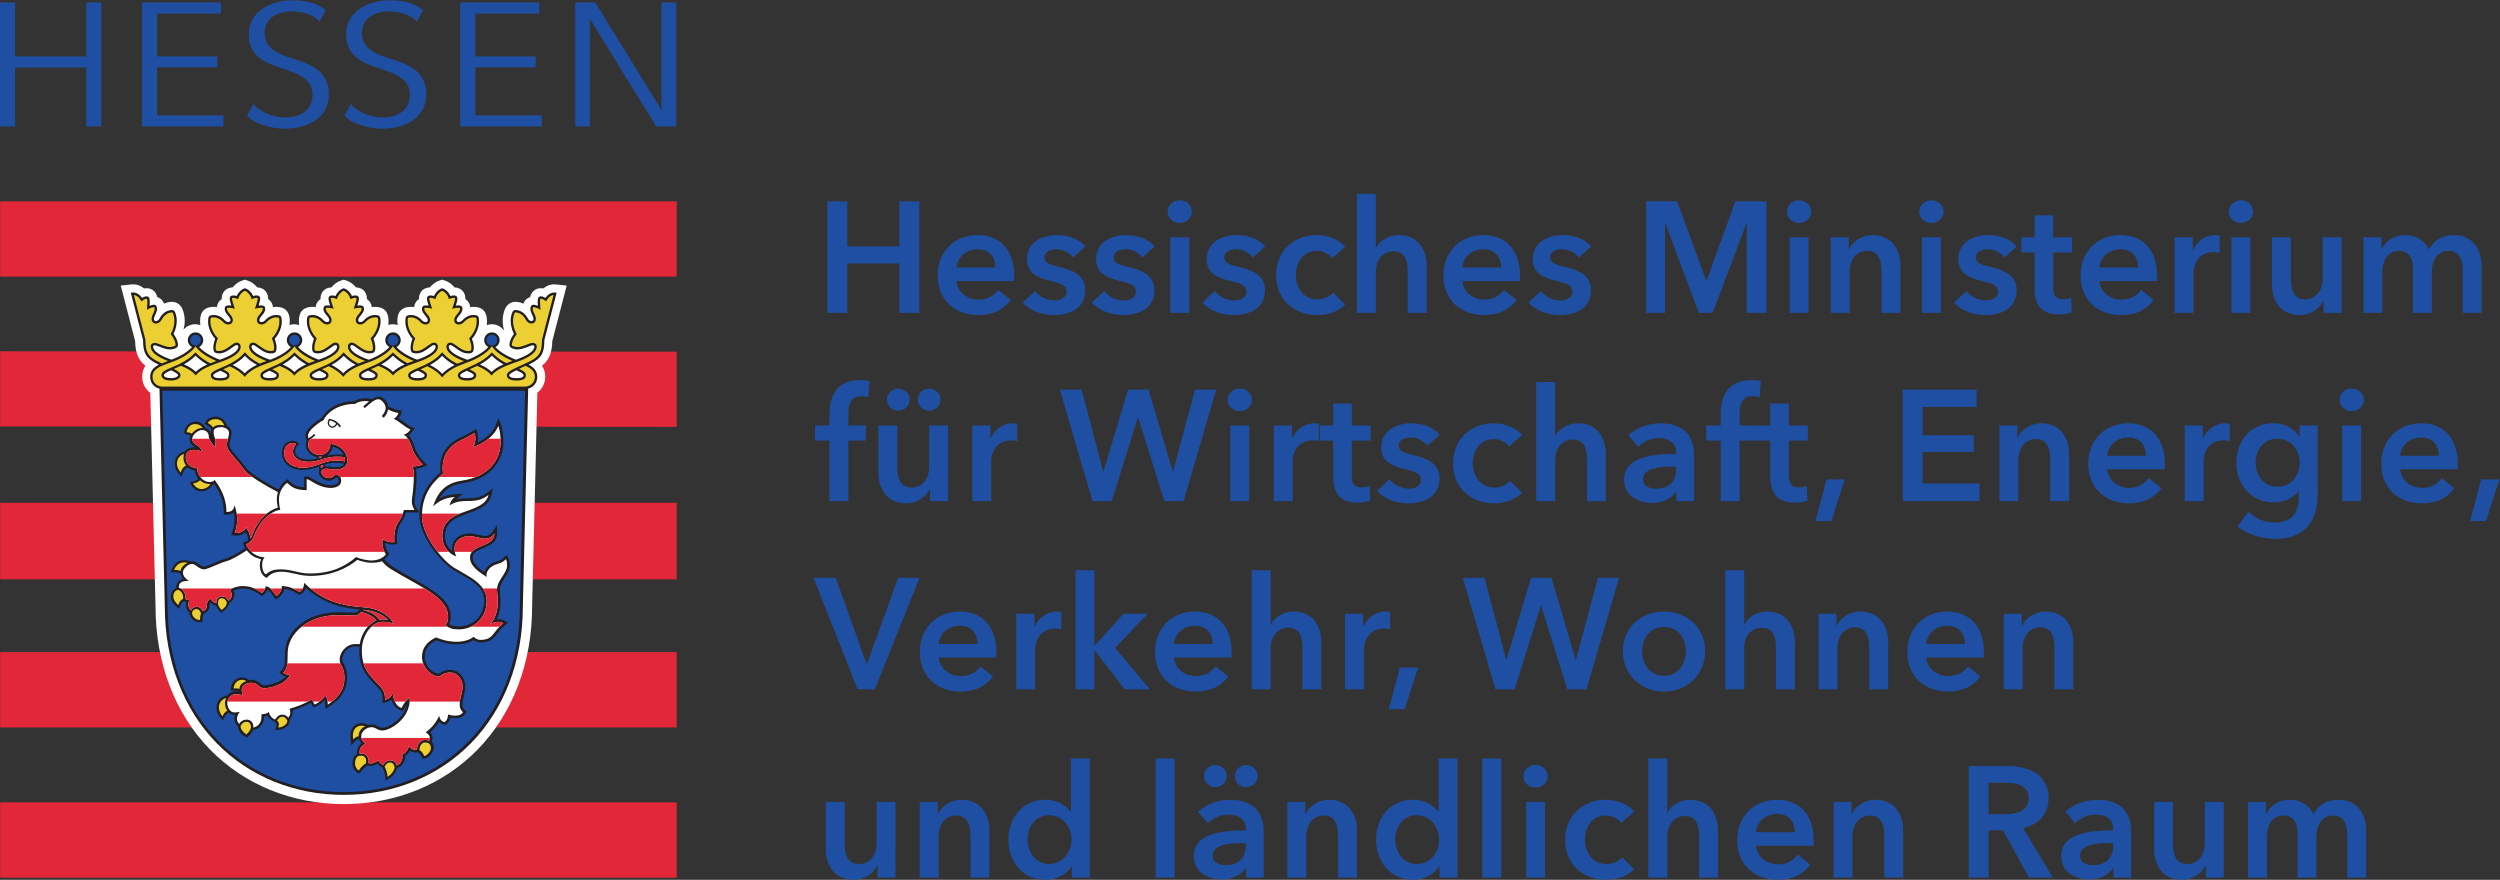 <?xml version="1.0" encoding="UTF-8" standalone="no"?>
<svg xmlns:dc="http://purl.org/dc/elements/1.1/" xmlns:cc="http://creativecommons.org/ns#" xmlns:rdf="http://www.w3.org/1999/02/22-rdf-syntax-ns#" xmlns:svg="http://www.w3.org/2000/svg" xmlns="http://www.w3.org/2000/svg" viewBox="0 0 423.133 148.907" height="148.907" width="423.133" xml:space="preserve" id="svg2" version="1.1">
  <rect x="0" y="0" width="423.133" height="148.907" fill="#333333" stroke="none"/>
  <defs id="defs6"></defs>
  <g transform="matrix(1.333,0,0,-1.333,0,148.907)" id="g10">
    <g transform="scale(0.1)" id="g12">
      <path id="path14" style="fill:#1f4fa2;fill-opacity:1;fill-rule:nonzero;stroke:none" d="m 617.801,684.906 c 0,-3.761 3.035,-6.82 6.765,-6.82 3.739,0 6.77,3.059 6.77,6.82 0,3.766 -3.031,6.824 -6.77,6.824 -3.73,0 -6.765,-3.058 -6.765,-6.824 v 0 0"></path>
      <path id="path16" style="fill:#e22739;fill-opacity:1;fill-rule:nonzero;stroke:none" d="M 0.18,861.434 H 859.199 V 765.828 H 0.18 v 95.606 0 0"></path>
      <path id="path18" style="fill:#e22739;fill-opacity:1;fill-rule:nonzero;stroke:none" d="M 0.18,671.035 V 575.613 L 859.199,575.109 v 95.426 l -859.019,0.5 v 0 0"></path>
      <path id="path20" style="fill:#e22739;fill-opacity:1;fill-rule:nonzero;stroke:none" d="M 0.18,478.676 H 859.199 v -97.18 H 0.18 v 97.18 0 0"></path>
      <path id="path22" style="fill:#e22739;fill-opacity:1;fill-rule:nonzero;stroke:none" d="M 0.18,289.102 H 859.199 V 193.41 H 0.18 v 95.692 0 0"></path>
      <path id="path24" style="fill:#e22739;fill-opacity:1;fill-rule:nonzero;stroke:none" d="M 0.18,98.269 H 859.199 V 2.641 H 0.18 v 95.629 0 0"></path>
      <path id="path26" style="fill:#ffffff;fill-opacity:1;fill-rule:nonzero;stroke:none" d="m 432.836,760.797 c -4.848,-1.551 -8.934,-4.813 -11.984,-8.582 -4.946,-0.27 -8.778,-2.145 -11.301,-5.738 -1.863,-2.641 -2.578,-5.477 -2.578,-8.457 0,-0.223 0.054,-0.457 0.058,-0.684 -3.871,-2.395 -5.797,-6.289 -6.285,-10.18 -1.219,0.184 -2.453,0.317 -3.734,0.317 -17.504,0 -17.504,-13.676 -17.504,-18.825 0,-1.425 0.121,-2.878 0.312,-4.343 -1.968,0.652 -4.027,1.097 -6.211,1.097 -2.117,0 -4.113,-0.422 -6.027,-1.039 0.188,1.446 0.305,2.879 0.305,4.285 0,5.149 0,18.825 -17.504,18.825 -1.281,0 -2.516,-0.133 -3.738,-0.317 -0.489,3.891 -2.411,7.785 -6.286,10.18 0.008,0.227 0.063,0.461 0.063,0.684 0,2.98 -0.715,5.816 -2.578,8.457 -2.528,3.593 -6.36,5.468 -11.301,5.738 -3.047,3.769 -7.141,7.031 -11.988,8.582 l -3.575,1.148 -3.57,-1.148 c -4.847,-1.551 -8.933,-4.813 -11.988,-8.582 -4.938,-0.27 -8.774,-2.145 -11.301,-5.738 -1.859,-2.641 -2.574,-5.477 -2.574,-8.457 0,-0.223 0.051,-0.457 0.058,-0.684 -3.871,-2.395 -5.792,-6.289 -6.285,-10.18 -1.218,0.184 -2.453,0.317 -3.726,0.317 -17.512,0 -17.512,-13.676 -17.512,-18.825 0,-1.449 0.129,-2.933 0.32,-4.425 -2.039,0.711 -4.191,1.179 -6.472,1.179 -5.934,0 -11.211,-2.683 -14.856,-6.855 0.957,3.766 1.481,7.637 1.481,11.383 0,3.187 -0.36,6.289 -1.102,9.16 -0.988,3.812 -2.476,9.574 -7.941,12.801 -5.336,3.16 -10.785,1.73 -13.715,0.957 -1.234,-0.328 -2.402,-0.77 -3.539,-1.258 -1.195,3.074 -3.106,5.473 -5.781,7.055 -0.934,0.554 -1.875,0.921 -2.797,1.214 -0.7,3.153 -2.114,5.946 -4.762,8.192 -3.246,2.746 -7.258,3.664 -11.914,2.804 -4.242,3.422 -9.699,5.762 -16.074,5.079 l -13.617,-1.465 c 0,0 17.683,-68.227 18.285,-70.535 0.277,-14.75 3.965,-24.032 13.011,-31.246 -2.39,-3.614 -4.058,-8.133 -4.058,-13.809 0,-8.52 3.937,-16 10.301,-20.68 0.3,-12.449 6.628,-271.508 6.628,-271.508 l -0.003,0.286 c 0,-71.516 24.597,-136.039 69.265,-181.68 43.653,-44.621 103.965,-69.195 169.821,-69.195 65.847,0 126.156,24.574 169.816,69.195 44.668,45.641 69.266,110.176 69.266,181.719 l -0.004,-0.293 c 0,0 6.351,258.711 6.672,271.73 6.164,4.707 9.972,12.09 9.972,20.426 0,5.676 -1.66,10.195 -4.055,13.809 9.051,7.214 12.731,16.496 13.016,31.246 0.602,2.308 18.285,70.535 18.285,70.535 l -13.617,1.465 c -6.379,0.683 -11.832,-1.657 -16.078,-5.079 -4.66,0.856 -8.668,-0.062 -11.914,-2.804 -2.652,-2.246 -4.059,-5.039 -4.762,-8.192 -0.926,-0.293 -1.855,-0.66 -2.801,-1.214 -2.671,-1.582 -4.578,-3.981 -5.773,-7.055 -1.141,0.488 -2.313,0.93 -3.539,1.258 -2.938,0.773 -8.375,2.203 -13.711,-0.957 -5.473,-3.231 -6.965,-8.993 -7.949,-12.805 -0.742,-2.867 -1.106,-5.969 -1.106,-9.156 0,-4.18 0.668,-8.496 1.86,-12.668 -3.625,4.914 -9.379,8.14 -15.903,8.14 -2.183,0 -4.238,-0.437 -6.195,-1.093 0.184,1.461 0.309,2.914 0.309,4.339 0,5.149 0,18.825 -17.512,18.825 -1.274,0 -2.512,-0.133 -3.727,-0.317 -0.492,3.891 -2.41,7.785 -6.289,10.18 0.004,0.227 0.059,0.461 0.059,0.684 0,2.98 -0.711,5.816 -2.567,8.453 -2.531,3.597 -6.363,5.472 -11.308,5.742 -3.047,3.769 -7.145,7.031 -11.988,8.582 l -3.575,1.148 -3.562,-1.148 c -4.856,-1.551 -8.945,-4.813 -12,-8.582 -4.938,-0.27 -8.77,-2.145 -11.297,-5.738 -1.859,-2.641 -2.578,-5.477 -2.578,-8.457 0,-0.223 0.055,-0.457 0.062,-0.684 -3.879,-2.395 -5.8,-6.289 -6.289,-10.18 -1.211,0.184 -2.457,0.317 -3.73,0.317 -17.508,0 -17.508,-13.676 -17.508,-18.825 0,-1.425 0.125,-2.878 0.316,-4.343 -1.972,0.652 -4.031,1.097 -6.211,1.097 -1.96,0 -3.82,-0.375 -5.605,-0.91 0.172,1.399 0.273,2.793 0.273,4.156 0,5.149 0,18.825 -17.503,18.825 -1.282,0 -2.52,-0.133 -3.735,-0.317 -0.484,3.891 -2.414,7.785 -6.285,10.18 0.008,0.227 0.059,0.461 0.059,0.684 0,2.98 -0.711,5.816 -2.575,8.453 -2.535,3.597 -6.363,5.472 -11.304,5.742 -3.051,3.769 -7.137,7.031 -11.993,8.582 l -3.574,1.148 -3.57,-1.148 v 0 0"></path>
      <path id="path28" style="fill:#231f20;fill-opacity:1;fill-rule:nonzero;stroke:none" d="m 704.844,745.633 c -5.059,0.547 -9.633,-2.828 -12.364,-6.813 -1.371,0.84 -2.738,1.461 -3.617,1.692 -1.129,0.293 -3.004,0.789 -4.449,-0.438 -1.191,-1.004 -1.723,-2.738 -1.723,-6.554 0,-1.286 0.079,-2.918 0.2,-4.719 -1.075,0.414 -2.149,0.765 -3.012,0.992 -1.449,0.379 -3.109,0.668 -4.41,-0.105 -1.117,-0.665 -1.543,-1.809 -1.817,-2.844 -0.843,-3.281 0.629,-6.406 1.938,-9.164 1.121,-2.367 2.176,-4.59 1.68,-6.496 -0.145,-0.571 -0.825,-2.383 -3.317,-1.731 -2.265,0.602 -3.316,2.442 -4.426,4.387 l -0.363,0.637 c -1.758,3.015 -5.601,7.015 -10.672,8.347 -2.535,0.664 -4.449,1.067 -6.054,0.117 -1.731,-1.023 -2.426,-3.277 -3.278,-6.597 -0.512,-1.977 -0.762,-4.172 -0.762,-6.473 0,-5.598 1.512,-11.719 4.161,-16.703 -2.618,-3.586 -4.461,-7.555 -5.075,-9.902 -0.39,-1.504 -0.605,-2.762 -0.605,-3.817 0,-3.015 1.734,-4.406 5.98,-5.527 6.133,-1.609 12.278,0.832 17.204,2.789 2.863,1.137 5.574,2.211 6.902,1.859 1.441,-0.379 1.441,-0.379 1.441,-1.816 0,-5.277 -8.687,-11.359 -23.238,-16.344 -11.137,4.012 -21.148,10.262 -26.121,15.973 3.156,1.644 5.316,4.957 5.316,8.781 0,5.453 -4.39,9.883 -9.793,9.883 -5.398,0 -9.797,-4.43 -9.797,-9.883 0,-3.785 2.122,-7.07 5.231,-8.73 -5.125,-5.789 -15.309,-12.121 -26.504,-16.184 -14.824,5.012 -23.687,11.164 -23.687,16.504 0,0.523 0.16,2.246 2.082,2.246 1.382,0 3.726,-1.73 6.21,-3.559 4.278,-3.156 9.606,-7.07 15.954,-7.07 5.914,0 7.539,1.645 7.539,7.664 0,2.418 -0.793,6.715 -2.426,10.848 5.371,5.847 9.082,14.551 9.082,21.594 0,6.906 -0.871,8.64 -7.414,8.64 -5.235,0 -9.965,-2.887 -12.41,-5.355 l -0.504,-0.516 c -1.571,-1.605 -3.043,-3.125 -5.399,-3.125 -2.566,0 -2.769,1.926 -2.769,2.512 0,1.969 1.574,3.855 3.246,5.851 1.957,2.34 4.164,4.993 4.164,8.387 0,3.891 -2.535,4.434 -5.277,4.434 -0.891,0 -2.024,-0.067 -3.161,-0.196 1.383,4.204 2.051,6.926 2.051,8.727 0,1.121 -0.246,1.918 -0.703,2.574 -1.094,1.551 -3.043,1.551 -4.199,1.551 -0.895,0 -2.422,-0.262 -3.977,-0.738 -1.644,3.89 -5.48,8.269 -9.945,9.703 l -0.512,0.16 -0.504,-0.16 c -4.461,-1.434 -8.308,-5.813 -9.945,-9.703 -1.558,0.476 -3.086,0.738 -3.976,0.738 -1.165,0 -3.11,0 -4.2,-1.551 -0.465,-0.656 -0.711,-1.453 -0.711,-2.574 0,-1.801 0.68,-4.523 2.051,-8.727 -1.133,0.129 -2.262,0.196 -3.16,0.196 -2.738,0 -5.277,-0.543 -5.277,-4.434 0,-3.394 2.215,-6.047 4.164,-8.387 1.672,-1.996 3.25,-3.882 3.25,-5.851 0,-0.586 -0.199,-2.512 -2.778,-2.512 -2.351,0 -3.82,1.52 -5.386,3.125 l -0.5,0.516 c -2.457,2.468 -7.184,5.355 -12.422,5.355 -6.531,0 -7.406,-1.734 -7.406,-8.64 0,-7.043 3.71,-15.747 9.082,-21.594 -1.637,-4.133 -2.426,-8.422 -2.426,-10.848 0,-6.019 1.621,-7.664 7.531,-7.664 6.348,0 11.68,3.922 15.957,7.07 2.484,1.829 4.828,3.559 6.207,3.559 1.926,0 2.074,-1.723 2.074,-2.246 0,-5.297 -8.738,-11.406 -23.363,-16.387 -11,3.946 -21.187,10.305 -26.223,16.031 3.141,1.653 5.301,4.957 5.301,8.766 0,5.453 -4.398,9.883 -9.801,9.883 -5.406,0 -9.8,-4.43 -9.8,-9.883 0,-3.797 2.132,-7.09 5.257,-8.746 -5.101,-5.816 -15.183,-12.109 -26.238,-16.07 -14.656,4.992 -23.418,11.097 -23.418,16.406 0,0.523 0.149,2.246 2.078,2.246 1.379,0 3.723,-1.73 6.203,-3.559 4.289,-3.148 9.614,-7.07 15.957,-7.07 5.918,0 7.543,1.645 7.543,7.664 0,2.426 -0.796,6.715 -2.425,10.848 5.371,5.847 9.074,14.551 9.074,21.594 0,6.906 -0.867,8.64 -7.402,8.64 -5.243,0 -9.969,-2.887 -12.418,-5.355 l -0.508,-0.516 c -1.563,-1.605 -3.032,-3.125 -5.387,-3.125 -2.578,0 -2.773,1.926 -2.773,2.512 0,1.969 1.578,3.855 3.242,5.851 1.953,2.34 4.172,4.993 4.172,8.387 0,3.891 -2.536,4.434 -5.282,4.434 -0.902,0 -2.019,-0.067 -3.16,-0.196 1.375,4.204 2.055,6.926 2.055,8.727 0,1.121 -0.246,1.918 -0.715,2.574 -1.09,1.551 -3.031,1.551 -4.199,1.551 -0.891,0 -2.418,-0.262 -3.977,-0.738 -1.633,3.89 -5.48,8.269 -9.945,9.703 l -0.512,0.16 -0.508,-0.16 c -4.46,-1.434 -8.3,-5.813 -9.941,-9.703 -1.559,0.476 -3.086,0.738 -3.98,0.738 -1.157,0 -3.106,0 -4.196,-1.551 -0.461,-0.656 -0.707,-1.453 -0.707,-2.574 0,-1.805 0.676,-4.523 2.051,-8.727 -1.137,0.129 -2.266,0.196 -3.156,0.196 -2.746,0 -5.285,-0.543 -5.285,-4.434 0,-3.394 2.214,-6.047 4.171,-8.387 1.668,-1.996 3.247,-3.882 3.247,-5.851 0,-0.586 -0.207,-2.512 -2.774,-2.512 -2.355,0 -3.828,1.52 -5.394,3.125 l -0.5,0.516 c -2.457,2.468 -7.176,5.355 -12.422,5.355 -6.532,0 -7.407,-1.734 -7.407,-8.64 0,-7.043 3.708,-15.747 9.083,-21.594 -1.633,-4.125 -2.422,-8.422 -2.422,-10.848 0,-6.019 1.617,-7.664 7.535,-7.664 6.344,0 11.672,3.922 15.949,7.07 2.484,1.829 4.836,3.559 6.211,3.559 1.926,0 2.07,-1.723 2.07,-2.246 0,-5.297 -8.734,-11.406 -23.363,-16.387 -10.996,3.946 -21.184,10.305 -26.223,16.035 3.149,1.649 5.293,4.953 5.293,8.762 0,5.453 -4.39,9.883 -9.793,9.883 -5.398,0 -9.797,-4.43 -9.797,-9.883 0,-3.797 2.137,-7.098 5.254,-8.746 -5.125,-5.855 -15.285,-12.184 -26.429,-16.145 -14.785,5 -23.614,11.149 -23.614,16.481 0,0.523 0.149,2.246 2.071,2.246 1.383,0 3.726,-1.73 6.211,-3.559 4.277,-3.148 9.605,-7.07 15.953,-7.07 5.918,0 7.539,1.645 7.539,7.664 0,2.418 -0.797,6.715 -2.426,10.848 5.375,5.847 9.082,14.551 9.082,21.594 0,6.906 -0.875,8.64 -7.406,8.64 -5.242,0 -9.969,-2.887 -12.418,-5.355 l -0.504,-0.516 c -1.563,-1.605 -3.043,-3.125 -5.391,-3.125 -2.578,0 -2.777,1.926 -2.777,2.512 0,1.969 1.574,3.855 3.246,5.851 1.957,2.34 4.172,4.993 4.172,8.387 0,3.891 -2.539,4.434 -5.285,4.434 -0.895,0 -2.024,-0.067 -3.16,-0.196 1.382,4.204 2.054,6.922 2.054,8.727 0,1.121 -0.246,1.918 -0.711,2.574 -1.089,1.551 -3.039,1.551 -4.199,1.551 -0.89,0 -2.418,-0.262 -3.972,-0.738 -1.637,3.89 -5.481,8.269 -9.946,9.703 l -0.512,0.16 -0.507,-0.16 c -4.461,-1.434 -8.305,-5.813 -9.946,-9.703 -1.55,0.476 -3.082,0.738 -3.972,0.738 -1.164,0 -3.11,0 -4.2,-1.551 -0.46,-0.656 -0.707,-1.453 -0.707,-2.574 0,-1.801 0.672,-4.523 2.051,-8.727 -1.136,0.129 -2.261,0.196 -3.164,0.196 -2.738,0 -5.277,-0.543 -5.277,-4.434 0,-3.394 2.215,-6.047 4.168,-8.387 1.668,-1.996 3.246,-3.882 3.246,-5.851 0,-0.586 -0.199,-2.512 -2.774,-2.512 -2.347,0 -3.828,1.52 -5.39,3.125 l -0.5,0.516 c -2.453,2.468 -7.184,5.355 -12.414,5.355 -6.543,0 -7.414,-1.734 -7.414,-8.64 0,-7.043 3.707,-15.743 9.082,-21.594 -1.637,-4.133 -2.426,-8.422 -2.426,-10.848 0,-6.019 1.621,-7.664 7.539,-7.664 6.348,0 11.676,3.922 15.949,7.07 2.489,1.832 4.832,3.559 6.211,3.559 1.926,0 2.07,-1.723 2.07,-2.246 0,-5.313 -8.773,-11.434 -23.468,-16.426 -11.106,4.059 -21.199,10.36 -26.301,16.106 3.105,1.66 5.23,4.949 5.23,8.73 0,5.453 -4.394,9.883 -9.8,9.883 -5.399,0 -9.793,-4.43 -9.793,-9.883 0,-3.824 2.168,-7.141 5.32,-8.781 -4.969,-5.711 -14.988,-11.961 -26.121,-15.973 -14.547,4.985 -23.238,11.067 -23.238,16.344 0,1.437 0,1.437 1.445,1.816 1.328,0.352 4.031,-0.722 6.894,-1.859 4.93,-1.961 11.067,-4.398 17.211,-2.789 2.633,0.695 4.45,1.453 5.387,3.058 0.43,0.743 0.613,1.551 0.613,2.481 0,1.078 -0.242,2.316 -0.629,3.805 -0.609,2.347 -2.457,6.316 -5.074,9.902 2.649,4.984 4.157,11.105 4.157,16.707 0,2.297 -0.25,4.492 -0.754,6.469 -0.864,3.32 -1.555,5.574 -3.286,6.597 -1.597,0.95 -3.519,0.547 -6.046,-0.117 -5.075,-1.332 -8.922,-5.332 -10.676,-8.347 l -0.363,-0.637 c -1.11,-1.949 -2.161,-3.785 -4.43,-4.387 -2.488,-0.652 -3.164,1.16 -3.313,1.731 -0.492,1.906 0.563,4.129 1.676,6.488 1.309,2.766 2.781,5.891 1.934,9.172 -0.266,1.035 -0.688,2.179 -1.813,2.844 -1.304,0.773 -2.953,0.484 -4.402,0.105 -0.863,-0.227 -1.945,-0.578 -3.016,-0.992 0.117,1.801 0.196,3.433 0.196,4.719 0,3.816 -0.528,5.55 -1.715,6.554 -1.45,1.227 -3.332,0.731 -4.453,0.438 -0.879,-0.231 -2.247,-0.852 -3.61,-1.692 -2.734,3.985 -7.308,7.36 -12.371,6.813 l -1.941,-0.211 c 0,0 15.484,-59.742 15.578,-60.102 0.039,-16.496 3.683,-22.906 16.836,-29.648 0,0 1.625,-0.793 3.246,-1.582 -5.875,-3.063 -11.067,-7.453 -11.067,-15.383 0,-7.586 4.899,-13.559 11.848,-15.109 0.942,-38.578 6.762,-276.75 6.762,-276.797 0,-68.363 23.394,-129.922 65.871,-173.332 41.426,-42.332 98.754,-65.649 161.434,-65.649 62.671,0 120.003,23.317 161.425,65.649 42.477,43.41 65.875,104.969 65.875,173.379 0,0 6.215,253.172 6.801,276.828 6.777,1.664 11.527,7.562 11.527,15.031 0,7.93 -5.187,12.32 -11.07,15.383 1.621,0.789 3.25,1.582 3.25,1.582 13.149,6.742 16.801,13.152 16.84,29.648 0.09,0.36 15.574,60.102 15.574,60.102 l -1.941,0.211 v 0 z m -49.215,-98.715 c 5.047,-2.164 9.117,-4.145 9.117,-6.227 0,-1.109 0,-3.711 -8.785,-3.711 -4.273,0 -9.359,0.645 -9.359,3.715 0,1.836 6.187,4.879 9.027,6.223 v 0 z m -45.004,7.996 c 3.805,2.152 8.434,5.176 13.938,10.496 5.203,-5.14 9.957,-8.234 13.949,-10.496 0,0 0.359,-0.195 0.847,-0.453 -6.957,-3.07 -11.793,-6.145 -15.199,-9.648 -3.324,3.421 -8.015,6.429 -14.769,9.437 0.504,0.27 1.234,0.664 1.234,0.664 v 0 z m -17.848,-8.621 c 3.754,-1.637 8.856,-3.938 8.856,-5.602 0,-0.914 0,-3.691 -8.625,-3.691 -8.617,0 -8.617,2.777 -8.617,3.691 0,1.688 5.125,4.125 8.386,5.602 v 0 z m -45.265,8.246 c 3.754,2.129 9.121,5.578 13.933,10.77 4.821,-5.192 10.188,-8.641 13.946,-10.77 0,0 0.875,-0.469 1.875,-0.996 -6.805,-3.41 -12.086,-7.137 -15.735,-11.125 -3.734,4.152 -8.957,7.93 -15.586,11.289 0.715,0.379 1.567,0.832 1.567,0.832 v 0 z m -17.051,-8.101 c 3.531,-1.602 8.699,-4.028 8.699,-5.747 0,-2.472 -3.004,-3.726 -8.945,-3.726 -5.938,0 -8.945,1.254 -8.945,3.726 0,1.68 5.109,3.981 9.191,5.747 v 0 z m -45.418,8.476 c 3.801,2.156 8.434,5.18 13.945,10.512 4.68,-4.442 8.934,-7.676 13.942,-10.512 0,0 0.625,-0.336 0.988,-0.531 -6.762,-3.02 -11.492,-6.035 -14.891,-9.481 -3.375,3.442 -8.125,6.461 -14.968,9.481 0.355,0.195 0.984,0.531 0.984,0.531 v 0 z m -17.695,-8.453 c 4.101,-1.777 9.246,-4.09 9.246,-5.77 0,-1.207 0,-3.726 -8.895,-3.726 -8.89,0 -8.89,2.519 -8.89,3.726 0,1.856 5.074,4.223 8.539,5.77 v 0 z m -44.883,8.078 c 3.758,2.129 9.129,5.578 13.941,10.77 4.821,-5.184 10.188,-8.637 13.953,-10.77 0,0 0.532,-0.285 1.204,-0.641 -7.122,-3.324 -12.215,-6.8 -15.75,-10.726 -3.68,3.851 -8.668,7.387 -14.895,10.543 0.703,0.371 1.547,0.824 1.547,0.824 v 0 z m -17.043,-8.101 c 3.531,-1.602 8.699,-4.028 8.699,-5.747 0,-3.082 -4.863,-3.726 -8.941,-3.726 -4.086,0 -8.95,0.644 -8.95,3.726 0,1.68 5.114,3.981 9.192,5.747 v 0 z m -45.418,8.476 c 3.801,2.156 8.434,5.176 13.945,10.512 4.684,-4.438 8.938,-7.676 13.942,-10.512 0,0 0.425,-0.23 0.988,-0.531 -6.875,-3.07 -11.672,-6.153 -15.086,-9.68 -3.344,3.488 -8.094,6.539 -14.953,9.586 0.457,0.242 1.164,0.625 1.164,0.625 v 0 z m -17.887,-8.539 c 3.844,-1.672 9.043,-4.012 9.043,-5.684 0,-1.011 0,-3.703 -8.699,-3.703 -8.691,0 -8.691,2.692 -8.691,3.703 0,1.84 4.953,4.161 8.347,5.684 v 0 z m -45.078,8.164 c 3.758,2.133 9.129,5.586 13.941,10.77 4.821,-5.192 10.192,-8.641 13.946,-10.77 0,0 0.621,-0.328 1.39,-0.742 -7.07,-3.317 -12.117,-6.793 -15.625,-10.719 -3.652,3.777 -8.789,7.32 -15.32,10.57 0.774,0.411 1.668,0.891 1.668,0.891 v 0 z m -17.172,-8.156 c 3.324,-1.508 8.578,-3.988 8.578,-5.692 0,-1.109 0,-3.714 -8.816,-3.714 -8.824,0 -8.824,2.605 -8.824,3.714 0,1.672 5.215,4.024 9.062,5.692 v 0 z m -45.543,8.531 c 3.992,2.262 8.746,5.352 13.957,10.496 5.504,-5.32 10.125,-8.344 13.93,-10.496 0,0 0.48,-0.258 1.102,-0.598 -6.676,-2.988 -11.36,-5.984 -14.739,-9.39 -3.41,3.457 -8.203,6.492 -15.094,9.539 0.282,0.144 0.844,0.449 0.844,0.449 v 0 z m -17.117,-7.996 c 2.848,-1.344 9.031,-4.387 9.031,-6.223 0,-1.164 -2.355,-3.715 -9.359,-3.715 -6.066,0 -8.789,1.864 -8.789,3.711 0,2.09 4.074,4.063 9.117,6.227 v 0 0"></path>
      <path id="path30" style="fill:#1f4fa2;fill-opacity:1;fill-rule:nonzero;stroke:none" d="m 583.863,388.625 -8.289,4.785 c -17.328,10.547 -43.039,44.043 -43.039,68.699 0,1.504 0.043,2.954 0.121,4.375 -0.593,0 -13.851,0 -17.148,0 -1.223,-4.226 -3.445,-9.48 -6.903,-13.992 -2.011,-2.644 -4.589,-9.394 -4.589,-18.347 0,-1.438 0.066,-2.93 0.214,-4.473 l 0.282,-3 -2.926,-0.645 c -4.223,-0.918 -8.867,0 -12.684,1.661 0.082,-4.59 2.215,-9.637 3.911,-11.844 l 1.562,-2.031 -1.52,-2.075 c -1.324,-1.804 -3.011,-3.386 -4.996,-4.715 3.661,-3.945 7.2,-7.082 10.383,-9.171 8.188,-5.36 16.918,-10.262 25.367,-15.016 25.102,-14.094 48.809,-27.402 48.809,-48.613 0,-3.774 -0.754,-6.996 -2.086,-9.641 3.352,-1.992 6.801,-2.805 11.93,-2.805 18.851,0 32.539,13.899 32.539,33.047 0,16.379 -15.731,25.239 -30.938,33.801 v 0 0"></path>
      <path id="path32" style="fill:#1f4fa2;fill-opacity:1;fill-rule:nonzero;stroke:none" d="m 436.156,539.633 c -0.742,1.637 -2.332,3.777 -3.746,5.086 -3.148,2.949 -7.035,4.511 -9.836,5.129 -0.508,-2.598 -1.722,-5.481 -3.879,-7.981 -1.074,-1.23 -1.886,-2.566 -2.738,-3.191 3.359,0.789 6.992,1.387 10.805,1.387 3.148,0 6.515,-0.168 9.394,-0.43 v 0 0"></path>
      <path id="path34" style="fill:#1f4fa2;fill-opacity:1;fill-rule:nonzero;stroke:none" d="m 206.137,620.977 6.722,-274.664 c 0,-141.094 98.246,-235.004 223.59,-235.004 125.336,0 223.586,93.91 223.586,235.004 l 6.719,274.664 H 206.137 v 0 z M 634.938,362.883 c 0.261,-2.852 0.57,-6.281 0.57,-10.059 0,-6.582 -0.988,-14.277 -4.766,-22.031 3.504,0.359 6.973,-0.234 10.035,-1.953 l 4.328,-2.422 -3.816,-3.176 c -4.91,-4.058 -7.59,-7.508 -10.414,-11.172 l -2.215,-2.808 c -4.43,-5.5 -10.113,-7.949 -18.433,-7.949 -3.098,0 -6.168,1.089 -8.895,3.074 -5.156,-3.41 -13.109,-5.469 -21.664,-5.469 -11.156,0 -20.914,3.262 -25.727,5.195 -9.8,-4.961 -14.625,-11.777 -14.625,-20.871 0,-10.594 8.75,-20.906 17.965,-21.64 3.559,3.078 8.813,5.011 14.356,5.011 10.543,0 19.105,-9.402 19.105,-20.968 0,-5.028 -0.918,-8.668 -1.804,-12.196 -0.895,-3.515 -1.731,-6.836 -1.731,-11.711 0,-3.347 2.129,-5.496 3.051,-6.277 l 2.187,-1.836 -1.445,-2.488 c -3.051,-5.215 -10.336,-7.114 -19.086,-5.305 -0.746,-3.586 -2.207,-5.828 -5.039,-8.176 l -1.23,-1.011 -1.563,0.308 c -2.656,0.539 -4.863,1.84 -6.516,3.762 -2.847,-4.649 -6.941,-9.617 -11.488,-13.399 1.981,-2.082 3.176,-4.531 3.176,-7.097 0,-1.821 -0.461,-3.633 -1.223,-5.156 1.887,-2.258 2.848,-4.668 2.848,-7.227 0,-6.152 -7.234,-13.82 -11.961,-14.191 l -2.336,-0.176 -0.918,2.011 c -2.125,4.168 -4.062,5.926 -5.562,6.602 -2.434,-0.82 -5.832,-0.723 -9.473,1.941 -1.457,-2.73 -3.672,-5.281 -6.258,-6.882 0.039,-0.371 0.117,-0.743 0.117,-1.133 0,-2.215 -0.625,-4.578 -1.843,-6.875 -1.75,-3.289 -4.598,-6.153 -8.375,-7.488 -1.79,-5.161 -5.106,-10.161 -10.247,-12.969 l -4.574,-2.5 -0.39,5.23 c -0.215,2.973 -1.223,7.129 -3.727,11.645 -2.219,0.855 -4.449,2.539 -5.867,4.258 -3.742,-2.231 -7.863,-3.039 -12.516,-2.317 -2.547,-1.023 -5.328,-3.301 -9.035,-8.074 l -1.762,-2.277 -2.507,1.386 c -3.59,1.985 -6.094,6.739 -6.094,11.575 0,5.515 1.597,9.656 5.828,12.086 -0.094,0.558 -0.199,1.796 -0.199,2.128 0,4.786 1.82,8.497 5.636,11.536 -1.418,1.613 -2.449,3.425 -2.996,5.402 -1.894,-0.41 -3.531,-1.34 -4.882,-2.766 l -4.868,-5.183 -0.914,7.078 c -0.933,7.234 0.282,13.015 3.516,16.738 2.48,2.844 6.039,4.348 10.308,4.348 4.145,0 6.645,-1.235 8.247,-2.422 1.511,0.445 3.066,0.691 4.586,0.691 3.769,0 6.054,-1.3 7.882,-2.343 1.782,-1.016 3.18,-1.805 6.274,-1.805 3.886,0 13.211,3.765 20.89,11.875 3.7,3.887 7.821,9.762 9.508,17.5 -1.117,-1.613 -2.258,-3.449 -3.512,-5.813 l -1.308,-2.48 -2.652,0.832 c -5.575,1.746 -9.832,6.934 -11.883,13.809 -1.692,-1.399 -3.903,-2.59 -6.996,-3.477 l -4.289,-1.234 v 4.503 c 0,9.329 -1.528,10.911 -9.969,19.708 l -3.942,4.128 c -12.984,13.789 -15.589,25.305 -15.589,39.387 0,1.453 0.078,2.93 0.226,4.395 -1.937,0.078 -3.695,0.129 -5.18,0.129 -10.312,0 -16.64,-9.473 -16.64,-16.274 0,-2.676 0.765,-4.082 1.922,-6.226 1.836,-3.403 4.109,-7.629 4.109,-17.383 0,-18.496 -11.387,-28.821 -22.523,-36.489 l -4.871,-3.347 -0.399,6.101 c -0.137,2.051 -0.25,3.762 -0.582,5.293 -3.379,-3.601 -7.578,-6.636 -11.668,-8.211 l -2.816,-1.074 c 0,0 -2.235,4.363 -3.086,6.035 -7.223,-4.132 -16.985,-7.754 -23.141,-9.597 0.047,-0.5 0.121,-1.008 0.121,-1.489 0,-4.589 -2.363,-8.66 -3.832,-10.703 l 0.016,-0.347 c 0,-7.18 -6.797,-11.536 -13.563,-12.114 l -4.949,-0.425 1.449,4.8 c 1.172,3.801 -2.207,5.84 -2.207,5.84 -3.535,1.496 -7.324,4.36 -9.047,7.785 -1.324,-0.5 -2.742,-0.839 -4.152,-1.047 -0.082,-5.878 -2.078,-9.656 -3.93,-11.851 -2.437,-2.902 -6.214,-4.895 -10.234,-5.559 -1.633,-3.23 -3.52,-5.898 -6.254,-8.144 l -1.734,-1.426 -1.973,1.055 c -3.851,2.07 -8.945,7.5 -9.133,12.722 l -0.039,0.688 c -1.867,1.348 -3.402,3.687 -4.043,5.996 -0.277,1.016 -0.414,2.105 -0.414,3.238 0,1.711 0.348,3.528 0.945,5.344 -0.437,-0.012 -0.851,-0.027 -1.32,-0.027 -2.64,0 -4.98,1.121 -6.887,2.91 -1.968,-1.36 -4.011,-3.215 -5.226,-5.598 l -2.301,-4.492 -3.258,3.848 c -2.195,2.597 -4.718,6.406 -4.718,12.839 0,7.844 5.543,13.872 13.66,15.09 2.793,3.34 6.925,5.34 10.804,5.34 1.579,0 3.024,-0.137 4.411,-0.351 0,0.043 -0.004,0.097 -0.008,0.148 -1.887,0.754 -4.199,1.055 -6.926,0.891 l -3.801,-0.215 0.246,3.816 c 0.391,6.231 6.145,13.196 13.239,13.196 4.769,0 7.101,-1.27 9.335,-3.313 1.18,0.195 2.391,0.305 3.598,0.305 5.613,0 8.516,-2.461 10.852,-4.453 1.843,-1.575 2.965,-2.532 5.379,-2.532 4.953,0 20.41,3.391 26.937,11.114 -1.863,0.593 -3.629,1.464 -5.047,2.57 l -2.91,2.266 2.5,2.722 c 3.969,4.324 4.746,6.543 4.746,22.356 0,13.797 6.836,26.785 19.25,36.57 12.469,9.824 29.285,15.234 47.356,15.234 l 11.211,-0.222 11.968,-0.227 c 0.231,0 1.879,0.137 5.051,3.801 -24.961,2.168 -46.594,8.269 -68.25,27.41 -1.308,-3.66 -3.594,-6.418 -6.742,-7.949 l -1.649,-0.801 -1.566,0.957 c -5.285,3.242 -9.805,5.692 -17.453,6.731 -1.098,-5.247 -5.086,-10.2 -8.414,-12.043 l -2.582,-1.457 -3.281,4.535 c -2.477,3.426 -4.852,6.699 -6.973,8.054 -0.992,-2.8 -2.793,-5.234 -5.383,-7.003 l -1.824,-1.25 -3.234,2.074 c -6.567,4.215 -11.309,7.273 -21.25,7.273 -4.684,0 -8.946,-1.394 -11.508,-2.566 0.664,-1.528 0.929,-3.188 0.992,-5.149 0.004,-0.097 0.004,-0.183 0.004,-0.285 0,-3.379 -1.985,-6.558 -3.723,-8.277 -0.613,-0.61 -1.918,-1.535 -2.726,-1.899 -1.09,-3.211 -2.7,-7.324 -8.2,-10.918 l -2.476,-1.621 -1.914,2.27 c -2.055,2.43 -3.297,4.59 -4.239,6.797 -2.281,0.523 -5.41,2.078 -7.238,4.121 -0.652,-1.145 -1.254,-2.871 -1.254,-5.278 0,-3.992 -3.691,-7.8 -7.394,-9.082 -0.93,-2.964 -1.399,-5.476 -1.317,-7.144 l 0.168,-3.332 -3.297,-0.227 c -3.164,-0.215 -6.527,1.028 -9.238,3.418 -2.515,2.207 -4.066,5.129 -4.258,8 v 0.938 c -2.836,1.965 -4.336,5.422 -4.336,10.039 0,1.008 0.079,2.07 0.219,3.183 -0.551,0.204 -1.105,0.403 -1.625,0.711 -0.273,0.168 -0.601,0.383 -0.941,0.649 -2.098,-0.957 -3.711,-2.824 -4.805,-5.598 l -1.809,-4.57 -3.886,3.594 c -2.531,2.343 -6.367,5.879 -6.367,12.293 0,4.691 2.472,8.625 6.871,11.125 -0.02,0.293 -0.043,0.578 -0.043,0.878 0,1.934 0.508,4.036 1.84,5.95 1.457,2.078 3.675,3.484 6.484,4.351 -1.508,1.946 -2.621,4.223 -2.992,6.711 -2.282,1.121 -4.774,1.699 -7.449,1.699 h -5.016 l 1.906,4.688 c 2.012,4.941 7.074,10.715 14.735,10.715 1.558,0 5,-0.012 8.445,-1.574 0.742,0.148 1.484,0.253 2.226,0.253 3.227,0 5.797,-1.843 8.286,-3.632 2.335,-1.661 4.539,-3.243 7.054,-3.243 1.684,0.008 8.551,2.911 13.094,4.832 5.195,2.2 10.57,4.473 14.16,5.372 4.637,1.164 13.578,5.949 24.801,13.222 -0.672,1.164 -1.277,2.375 -1.801,3.645 l -1.289,3.125 3.098,1.308 c 1.5,0.645 2.676,1.309 3.656,2.071 -0.102,2.715 -0.766,6.23 -2.773,10.261 -3.864,-3.535 -9.809,-5.144 -14.743,-4.351 l -4.043,0.652 1.414,3.867 c 1.918,5.266 2.875,10.364 2.875,15.594 0,2.981 -0.335,6.008 -0.96,9.133 -3.254,-2.742 -7.395,-2.774 -9.274,-2.774 -0.016,0 -3.391,0 -3.391,0 l -0.027,3.372 c -0.074,9.187 -1.758,20.613 -12.344,35.918 -0.339,-0.176 -0.699,-0.325 -1.058,-0.461 -3.223,-5.469 -9.192,-9.266 -14.867,-9.266 -6.301,0 -10.719,3.941 -12.754,7.645 l -2.239,4.074 4.524,0.906 c 2.785,0.559 4.855,1.902 6.363,3.352 -2.465,3.125 -3.988,6.875 -4.398,10.476 -3.754,0.82 -6.844,2.227 -9.223,4.149 -2.715,-1.493 -4.672,-3.727 -5.812,-6.727 l -2.024,-5.332 -3.68,4.348 c -2.195,2.593 -4.718,6.414 -4.718,12.847 0,7.395 5.148,13.344 12.699,14.907 2.551,3.699 7.019,5.425 11.473,5.425 0.593,0 1.093,-0.047 1.64,-0.078 -3.148,2.016 -7.055,4.809 -7.055,10.688 0,1.496 0.364,2.953 0.977,4.34 -1.32,0.687 -2.836,1.179 -4.574,1.414 l -2.906,0.418 -0.012,3.019 c 0.105,5.152 5.957,12.789 13.812,12.789 5.864,0 10.532,-2.937 12.989,-8.105 1.539,-0.563 2.945,-1.426 4.117,-2.559 1.433,-1.387 2.39,-3.105 2.91,-4.973 -0.094,0.75 -0.164,1.516 -0.164,2.317 0,0.289 0.008,0.578 0.023,0.875 0.051,0.976 0.254,1.879 0.598,2.715 -1.277,1.679 -3.184,3.652 -5.918,5.34 l -2.766,1.707 1.582,2.847 c 2.141,3.856 6.911,6.063 13.086,6.063 6.965,0 12.692,-5.938 13.996,-11.856 3.184,-1.695 5.696,-4.539 5.7,-8.668 0,-3.121 -0.856,-6.285 -1.618,-9.078 -0.562,-2.094 -1.097,-4.07 -1.125,-5.465 -0.078,-4.707 3.762,-9.097 9.567,-15.738 3.582,-4.094 8.039,-9.191 12.691,-15.715 3.367,-4.726 24.625,-18.074 40.114,-26.015 2.296,4.843 5.711,8.796 8.828,11.308 l 2.226,1.785 2.117,-1.922 c 4.895,-4.441 8.633,-7.722 19.313,-8.3 0,3.918 0,13.757 0,13.757 h 3.367 c 2.477,0 5.039,-1.503 8.586,-3.582 5.391,-3.164 12.774,-7.507 21.875,-7.507 3.707,0 9.981,1.179 9.981,5.566 0,3.738 -1.641,4.168 -2.879,4.168 -1.532,0 -4.075,-4.109 -9.266,-4.109 -6.828,0 -12.914,4.949 -12.914,10.957 0,1.129 0.23,2.136 0.644,3.015 -0.617,1.516 -0.722,2.547 -0.347,3.926 -5.805,-2.012 -13.942,-4.309 -20.738,-4.309 -12.762,0 -26.497,6.821 -26.497,21.77 0,10.023 6.926,15.445 13.457,15.445 2.391,0 4.579,-0.703 6.153,-1.984 l 2.254,-1.828 -1.84,-1.574 c -2.227,-2.723 -3.184,-5.801 -3.184,-8.692 0,-4.746 5.336,-9.863 17.039,-9.863 2.895,0 6.993,0.476 10.719,1.25 -0.402,0.683 -0.683,1.379 -0.836,2.019 -0.547,0.09 -1.082,0.2 -1.582,0.372 -6.933,2.46 -11.976,8.253 -11.976,14.914 0,1.773 0.285,4.078 1.25,6.289 0,0 -1.704,1.402 -1.704,5.765 0,9.004 14.907,18.77 20.762,22.285 3.418,6.75 15.922,20.891 41.449,21.286 4.774,3.187 10.289,3.656 14.645,3.656 2.168,0 4.805,-0.258 7.726,-1.047 3.176,2.105 6.434,3.117 9.465,3.117 3.649,0 9.899,-4.773 11.243,-12.43 3.035,-1.835 9.785,-4.293 13.515,-4.793 l 3.797,-0.496 -0.98,-3.742 c -0.567,-2.133 -1.797,-4.191 -3.383,-5.992 2.402,-1.516 4.484,-3.055 6.488,-4.559 3.129,-2.363 6.094,-4.593 10.238,-6.527 l 3.684,-1.715 -2.344,-3.328 c -1.738,-2.469 -3.402,-4.144 -5.109,-5.363 4.398,-5.082 7.039,-13.113 7.902,-16.078 1.973,-6.739 8.438,-14.727 12.309,-18.45 l 3.679,-3.55 -4.675,-2.035 c -2.895,-1.25 -6.071,-2.059 -9.965,-2.516 0.457,-2.668 0.722,-5.949 0.722,-9.984 0,-7.45 -0.789,-17.196 -2.359,-29.207 -0.105,-0.75 -0.152,-1.485 -0.152,-2.188 0,-3.984 1.441,-7.078 2.765,-9.082 l 3.461,-5.227 c 1.489,28.098 16.977,42.727 26.485,50.989 -0.203,2.011 -0.336,3.945 -0.336,5.781 0,27.019 20.824,36.434 29.082,40.168 l 0.929,0.422 c 2.079,0.953 5.176,2.711 7.903,4.262 l 8.238,4.558 1.121,-4.156 c 0.719,-2.641 1.012,-5.141 1.012,-7.449 0,-1.953 -0.266,-3.727 -0.61,-5.403 9.458,4.45 19.165,11.957 23.254,22.41 l 3.325,8.469 2.988,-8.59 c 2.207,-6.351 3.074,-12.449 3.074,-21.746 0,-21.558 -13.496,-46.617 -51.387,-52.281 -14.398,-2.148 -23.597,-8.066 -29.839,-19.48 6.308,3.496 12.335,4.773 19.445,5.339 l 10.656,0.852 -8.25,-6.859 c -0.266,-0.211 -0.43,-0.399 -0.664,-0.602 5.148,1.426 10.039,1.48 14.836,1.551 8.039,0.097 15.637,0.195 24.48,6.953 l 7.649,5.84 -2.34,-9.375 c -3.316,-13.25 -16.461,-17.969 -29.172,-22.52 -15.172,-5.429 -29.5,-10.566 -29.5,-29.07 0,-7.649 3.442,-14.504 9.164,-18.93 -0.144,1.778 -0.199,3.528 -0.199,5.254 0,6.008 6.461,17.238 22.023,17.238 4.192,0 8.293,-0.996 11.911,-1.882 2.863,-0.707 5.574,-1.371 7.679,-1.371 4.215,0 6.946,1.488 9.426,5.109 l 6.137,8.984 v -10.91 c 0,-11.441 -9.926,-15.555 -17.906,-18.863 -8.067,-3.34 -13.012,-5.688 -13.012,-11.465 0,-7.98 7.75,-13.938 14.832,-18.789 1.613,5.508 6.355,10.039 11.582,12.242 l 4.441,1.547 c 3.051,0.918 5.473,1.656 9.032,5.145 l 3.175,3.105 2.133,-3.906 c 1.754,-3.242 1.895,-6.242 1.895,-9.524 0,-5.945 -3.293,-10.996 -6.485,-15.879 -3.23,-4.937 -6.277,-9.605 -6.277,-15.132 0,-1.418 0.16,-3.235 0.352,-5.344 v 0 0"></path>
      <path id="path36" style="fill:#1f4fa2;fill-opacity:1;fill-rule:nonzero;stroke:none" d="m 414.109,524.855 c 5.504,0 7.653,-0.871 11.926,-0.871 2.957,0 9.098,0.161 11.098,4.407 -3.699,0.742 -7.738,1.113 -12.043,1.113 -5.418,0 -9.555,-1.172 -13.297,-2.363 0.27,-1.055 0.98,-1.805 1.566,-2.305 0.25,0.012 0.496,0.019 0.75,0.019 v 0 0"></path>
      <path id="path38" style="fill:#ffffff;fill-opacity:1;fill-rule:nonzero;stroke:none" d="m 622.234,323.852 c 14.012,17.078 8.829,35.703 8.829,44.285 0,12.508 12.777,20.676 12.777,31.015 0,2.864 -0.086,5.301 -1.492,7.891 -5.805,-5.691 -9.356,-5.195 -14.52,-7.383 -5.871,-2.48 -11.351,-8.496 -9.933,-15.234 -8.227,5.73 -21.153,13.078 -21.153,24.914 0,16.961 30.918,12.273 30.918,30.32 -3.066,-4.492 -6.808,-6.57 -12.195,-6.57 -5.391,0 -12.496,3.25 -19.586,3.25 -13.285,0 -18.656,-9.258 -18.656,-13.836 0,-4.582 0.062,-8.266 2.218,-12.024 -9.961,3.606 -17.921,13.106 -17.921,25.696 0,37.5 52.281,26.441 58.761,52.422 -18.429,-14.094 -32.207,-1.868 -49.347,-13.164 0.875,4.429 2.535,7.273 6.523,10.586 -10.785,-0.864 -18.098,-3.313 -27.555,-11.848 7.133,22.266 19.571,30.098 37.192,32.734 33.019,4.922 48.511,26.016 48.511,48.926 0,8.578 -0.726,14.426 -2.878,20.621 -5.317,-13.566 -19.254,-22.941 -32.039,-27.125 2.332,4.352 3.984,10.547 1.992,17.91 -2.657,-1.34 -8.965,-5.183 -12.614,-6.859 -7.757,-3.555 -31.703,-13.055 -27.546,-44.691 -9.93,-8.586 -26.774,-23.262 -26.774,-53.997 0,-23.535 24.969,-55.793 41.422,-65.8 16.453,-10.008 40.855,-19.707 40.855,-41.496 0,-21.114 -15.308,-36.434 -35.914,-36.434 -6.898,0 -11.461,1.25 -16.566,5.254 2.223,2.324 3.352,6.047 3.352,10.586 0,25.801 -39.184,39.836 -72.641,60.781 -4.434,2.781 -7.707,5.645 -11.469,10.09 -3.097,-1.75 -9.023,-2.129 -13.824,-2.129 -4.145,0 -10.672,1.348 -17.34,3.68 -12.566,-10.235 -32.082,-20.364 -59.703,-20.364 -14.543,0 -23.879,5.286 -36.77,5.286 -6.496,0 -13.597,-1.668 -18.246,-7.793 -7.472,2.324 -11.382,13.984 -7.472,23.73 -6.828,1.484 -13.063,4.512 -18.11,11.231 -7.484,-4.817 -18.707,-11.993 -26.078,-13.836 -7.336,-1.836 -23.773,-10.305 -28.062,-10.305 -6.625,0 -10.633,6.875 -15.34,6.875 -5.61,0 -11.633,-6.609 -11.633,-10.586 0,-4.766 4.094,-9.102 8.102,-10.898 -10.266,0.312 -13.59,-2.754 -13.164,-8.965 5.789,-0.899 9.421,-8.621 8.019,-13.321 0.457,-1.211 2.68,-2.414 5.07,-1.75 -0.742,-3.062 -2.531,-9.597 2.204,-13.406 1.824,3.418 4.257,4.578 7.738,4.578 3.484,0 6.48,-3.269 7.324,-5.633 2.285,0.528 4.855,2.688 4.855,5.704 0,5.996 3.04,10.039 5.637,10.183 0.824,-3.68 4.055,-4.871 6.696,-5.723 -0.426,6.543 3.996,8.645 6.89,8.645 4.598,0 6.567,-1.992 8.305,-5.32 2.676,1.011 4.34,3.922 4.238,7.195 -0.105,3.27 -0.668,4.641 -2.449,6.211 1.41,1.57 8.484,5.019 16.324,5.019 11.637,0 16.926,-3.894 24.426,-8.679 2.301,1.558 4.465,4.219 4.75,8.23 5.101,0.567 8.906,-5.625 13.726,-12.207 2.973,1.653 7.649,7.571 6.911,12.805 10.312,-0.754 15.812,-3.566 22.336,-7.57 4.308,2.097 5.851,7.043 6.085,11.457 23.438,-22.676 46.247,-29.043 75.864,-30.996 22.562,-1.477 35.699,-14.59 37.625,-21.184 -3.524,1.824 -7.942,2.754 -13.586,2.754 -14.766,0 -26.695,-17.871 -26.695,-35.84 0,-12.727 2.054,-23.652 14.671,-37.062 11.754,-12.469 14.832,-13.993 14.832,-26.168 6.473,1.851 8.184,5 9.926,9.148 0.11,-9.395 4.414,-17.48 10.875,-19.5 3.488,6.578 6.457,10.555 10.613,13.172 1.192,-26.731 -25.164,-41.738 -34.531,-41.738 -7.554,0 -8.074,4.16 -14.16,4.16 -6.012,0 -13.074,-4.942 -13.074,-11.883 0,-4.289 2.758,-7.277 5.726,-9.008 -7.199,-3.726 -8.062,-7.535 -7.539,-12.781 8.985,1.789 12.657,-6.563 11.028,-11.953 5.523,-1.184 9.578,1.386 12.468,3.926 0.895,-2.696 3.422,-5.235 6.465,-6.055 1.934,3.293 4.918,5.683 8.606,5.683 3.683,0 6.75,-1.418 8.308,-6.472 4.168,0.855 9.129,8.496 6.68,13.726 4.234,1.125 8.469,7.121 8.684,11.203 2.824,-3.632 6.543,-6.457 10.511,-4.648 -0.382,7.004 5.602,12.07 9.571,12.07 2.34,0 4.254,-0.293 5.757,-1.086 0.481,0.911 0.883,2.207 0.883,3.657 0,3.289 -2.816,5.836 -5.343,7.183 7.664,4.856 14.996,14.746 17.203,21.164 0.617,-4.172 2.734,-7.429 6.996,-8.293 2.89,2.407 3.929,4.414 4.347,9.719 7.977,-2.527 16.172,-1.992 19.008,2.859 -2.129,1.797 -4.258,4.875 -4.258,8.879 0,10.364 3.536,14.485 3.536,23.914 0,9.653 -6.93,17.571 -15.735,17.571 -5.789,0 -10.777,-2.285 -13.332,-5.149 -11.012,0 -22.355,11.985 -22.355,25.18 0,12.547 8.078,20.035 17.816,24.605 5.957,-2.578 15.688,-5.546 25.895,-5.546 10.214,0 18.078,2.961 21.761,6.398 1.438,-1.437 4.536,-4.004 8.797,-4.004 7.406,0 12.137,2.117 15.828,6.699 3.692,4.571 6.586,9.082 13.098,14.461 -5.109,2.864 -11.512,2.024 -16.766,-1.929 v 0 0"></path>
      <path id="path40" style="fill:#ffffff;fill-opacity:1;fill-rule:nonzero;stroke:none" d="m 323.766,445.91 c 5.98,11.68 16.859,23.621 29.05,26.492 -0.664,3.379 -1.324,5.801 -1.324,11.743 0,2.273 0.692,5.964 1.344,8.054 -14.402,7.395 -37.531,21.223 -41.918,27.364 -12.445,17.46 -23.043,23.984 -22.883,33.488 0.067,3.933 2.735,9.523 2.735,14.492 0,4.961 -6.157,7.191 -10.067,7.191 -4.531,0 -9.265,-1.379 -9.476,-5.519 -0.207,-4.141 1.464,-7.809 2.05,-9.953 0.782,-2.86 0.395,-6.907 -0.093,-10.063 -4.106,4.442 -8.118,9.567 -8.118,14.098 0,4.637 -4.074,7.996 -8.793,7.789 -4.718,-0.211 -12.214,-5.82 -12.214,-11.234 0,-4.735 3.558,-6.563 6.839,-8.676 2.149,-1.379 4.493,-3.059 5.864,-8.031 -3.617,2.011 -6.34,2.707 -10.653,2.707 -4.308,0 -10.257,-2.012 -10.257,-9.454 0,-9.316 6.961,-12.91 14.753,-13.945 -0.617,-6.824 5.473,-17.375 16.208,-17.375 2.363,0 4.707,1.152 5.746,2.688 12.933,-17.403 14.886,-30.508 14.976,-40.762 4.899,0 9.297,1.277 10.258,8.691 4.805,-13.816 4.121,-24.757 0.309,-35.207 5.128,-0.828 12.617,1.606 14.461,7.2 4.792,-7.93 5.175,-10.477 5.312,-14.395 3.117,4.227 2.816,6.609 5.891,12.617 v 0 0"></path>
      <path id="path42" style="fill:#ffffff;fill-opacity:1;fill-rule:nonzero;stroke:none" d="m 492.703,329.824 c -7.004,8.125 -21.547,12.563 -31.996,12.961 -0.043,-0.027 0.016,0.039 -0.102,-0.105 v 0 c 12.516,-3.008 17.735,-7.739 21.215,-12.434 4.989,0.781 9.235,0.313 10.883,-0.422 v 0 0"></path>
      <path id="path44" style="fill:#ffffff;fill-opacity:1;fill-rule:nonzero;stroke:none" d="m 458.492,340.063 v 0 c -2.152,-2.461 -4.566,-4.536 -6.82,-4.536 -8.984,0 -14.895,0.45 -23.188,0.45 -36.414,0 -63.234,-22.555 -63.234,-48.414 0,-15.774 -0.695,-19.27 -5.645,-24.653 2.18,-1.695 5.54,-2.793 8.415,-2.691 -4.852,-12.883 -27.02,-17.074 -32.36,-17.074 -7.523,0 -7.722,6.984 -16.23,6.984 -5.508,0 -12.473,-2.488 -12.473,-8.777 0,-2.875 0.688,-5.989 1.781,-7.786 -3.062,1.7 -6.531,2.09 -9.402,2.09 -5.117,0 -10.785,-4.687 -10.785,-11.074 0,-5.984 3.949,-12.078 8.707,-12.078 2.769,0 4.949,0.203 7.222,0.801 -4.25,-5.785 -5.195,-11.086 -0.671,-15.383 0.886,2.09 3.879,5.449 9.73,5.449 4.348,0 9.035,-4.055 7.961,-10.156 4.789,1.152 11.684,5.019 10.398,17.004 3.762,0 7.75,1.043 9.403,2.886 0.887,-3.894 3.265,-7.792 8.015,-9.585 1.286,2.39 4.715,6.199 8.77,6.199 4.453,0 6.531,-1.953 7.836,-4.024 2.308,3.145 3.683,5.813 1.707,11.504 6.566,1.621 20.777,6.785 28.394,11.973 l 3.368,-6.582 c 5.445,2.09 10.687,6.789 13.656,11.379 2.676,-3.598 2.871,-7.09 3.168,-11.582 10.594,7.285 21.055,16.765 21.055,33.679 0,15.43 -6.032,15.274 -6.032,23.614 0,8.34 7.641,19.66 20.012,19.66 2.75,0 4.016,-0.051 5.492,-0.129 2.035,13.652 11,26.406 21.164,30.059 -4.101,5.039 -11.011,8.703 -19.414,10.793 v 0 0"></path>
      <path id="path46" style="fill:#ffffff;fill-opacity:1;fill-rule:nonzero;stroke:none" d="m 404.535,537.094 c 0.184,-0.559 0.559,-1.367 0.781,-1.653 -0.007,0.008 2.809,0.723 2.797,0.735 0.063,0.262 0.075,0.879 0.078,1.226 -1.316,-0.41 -2.562,-0.371 -3.656,-0.308 v 0 0"></path>
      <path id="path48" style="fill:#ffffff;fill-opacity:1;fill-rule:nonzero;stroke:none" d="m 407.582,522.57 c 0.734,1.075 1.703,1.59 3.313,1.922 -0.547,0.805 -0.844,1.352 -1.051,2.063 0,0.019 -2.364,-0.867 -2.364,-0.84 -0.199,-0.774 -0.402,-1.668 0.102,-3.145 v 0 0"></path>
      <path id="path50" style="fill:#ffffff;fill-opacity:1;fill-rule:nonzero;stroke:none" d="m 523.074,483.012 c 3.356,25.535 2.617,37.39 0.727,41.785 4.89,0.266 9.074,0.93 12.894,2.598 -4.222,4.05 -11.054,12.531 -13.218,19.953 -1.789,6.125 -5.926,15.828 -10.989,17.718 3.352,1.063 5.782,2.524 8.684,6.633 -8.684,4.051 -12.438,9.227 -21.188,13.602 2.766,1.594 5.204,4.449 5.993,7.433 -4.532,0.61 -8.887,2.309 -13.168,4.371 -0.731,-3.347 -1.942,-6.437 -5.582,-10.453 l -2.516,2.106 c 2.281,2.601 4.953,6.691 4.953,9.988 0,4.563 -3.726,9.055 -6.289,10.516 -2.801,1.586 -5.277,1.332 -11.141,-2.594 -1.953,-1.371 -6.519,-5.488 -9.121,-7.707 l -1.824,2.141 c 2.559,2.433 5.777,5.007 7.356,6.332 -1.688,0.339 -3.102,0.425 -4.172,0.425 -4.938,0 -9.743,-0.664 -13.582,-3.621 -24.582,0 -37.239,-13.789 -39.922,-20.324 -9.426,-5.508 -19.852,-13.879 -19.852,-19.891 0,-1.589 0.227,-2.585 0.582,-3.304 2.531,1.304 5.004,3.433 7.223,5.386 l 1.476,-1.664 c -1.878,-1.898 -5.781,-4.937 -7.418,-5.98 -1.238,-1.594 -1.542,-4.223 -1.542,-6.492 0,-6.711 7.042,-12.453 14.359,-12.453 10.414,0 14.09,9.519 13.488,13.894 5.653,0.449 21.699,-5.195 21.699,-21.445 0,-10.149 -11.242,-11.199 -15.191,-11.199 -3.953,0 -6.887,1.179 -11.246,1.179 -4.359,0 -6.383,-1.523 -6.383,-4.441 0,-3.918 4.602,-7.461 9.602,-7.461 4.929,0 5.261,4.012 9.211,4.012 2.3,0 6.246,-1.192 6.246,-7.559 0,-6.301 -6.692,-8.953 -13.352,-8.953 -15.391,0 -25.98,11.07 -30.453,11.07 V 494.75 c -14.277,0 -19.008,3.914 -24.93,9.285 -4.875,-3.918 -10.254,-11.472 -10.254,-20.027 0,-5.942 0.524,-10.82 1.735,-14.199 -12.199,-1.719 -24.762,-13.469 -30.742,-27.2 -3.821,-8.75 -4.872,-13.398 -12.704,-16.718 4.411,-10.672 14.149,-16.121 23.418,-16.453 -5.851,-6.567 -2.441,-20.879 1.84,-21.489 5.66,5.11 11.668,6.235 18.157,6.235 14.996,0 23.085,-5.239 37.625,-5.239 27.625,0 45.25,9.289 58.605,20.891 6.102,-2.883 14.996,-4.434 19.141,-4.434 8.156,0 15.129,3.047 18.679,7.891 -2.8,3.652 -6.25,12.668 -3.816,19.227 3.391,-2.704 9.668,-4.696 14.543,-3.641 -1.059,11.152 1.797,20.937 5.062,25.207 3.743,4.91 6.121,11.219 6.989,15.469 h 13.601 c -1.972,2.976 -4.07,7.5 -3.293,13.457 v 0 z m -92.094,91.48 c 0,0 -1.425,2.399 -2.929,3.781 -0.649,-1.757 -3.227,-4.316 -5.856,-4.316 -3.75,0 -6.105,3.359 -6.105,6.406 0,1.422 0.695,3.653 1.808,4.903 4.481,-0.411 10.454,-2.871 15.055,-9.239 -0.008,0.008 -1.973,-1.535 -1.973,-1.535 v 0 0"></path>
      <path id="path52" style="fill:#ffffff;fill-opacity:1;fill-rule:nonzero;stroke:none" d="m 417.781,580.168 c 0,-2.18 1.551,-4.527 4.371,-4.527 2.211,0 4.075,2.371 4.536,3.629 -1.551,1.675 -4.872,3.671 -8.075,3.964 -0.554,-0.726 -0.832,-2.05 -0.832,-3.066 v 0 z m 0.692,2.793 v 0 0 0 0"></path>
      <path id="path54" style="fill:#ffffff;fill-opacity:1;fill-rule:nonzero;stroke:none" d="m 437.566,536.602 c -2.222,0.324 -4.828,0.578 -10.867,0.578 -7.465,0 -14.261,-2.356 -19.453,-3.848 -5.195,-1.492 -8.109,-2.664 -15.398,-2.664 -14.309,0 -19.899,7.066 -19.899,12.742 0,3.738 1.313,6.778 3.828,9.856 -1.168,0.945 -2.797,1.339 -4.355,1.339 -4.918,0 -10.598,-4.171 -10.598,-12.562 0,-12.898 11.918,-18.875 23.641,-18.875 10.754,0 21.015,4.5 25.586,6.133 4.574,1.621 10.965,3.094 14.976,3.094 7.153,0 9.743,-0.516 12.934,-1.258 0.062,0.32 0.129,0.965 0.129,1.519 0,1.731 -0.242,2.871 -0.524,3.946 v 0 0"></path>
      <path id="path56" style="fill:#ebcf33;fill-opacity:1;fill-rule:nonzero;stroke:none" d="m 278.66,577.492 c 2.414,0 4.309,-0.097 6.067,-0.621 -1.895,5 -5.176,8.024 -10.789,8.024 -5.43,0 -8.547,-2.172 -10.247,-4.868 3.493,-1.906 5.301,-3.414 6.754,-5.722 2.285,2.297 5.414,3.187 8.215,3.187 v 0 0"></path>
      <path id="path58" style="fill:#ebcf33;fill-opacity:1;fill-rule:nonzero;stroke:none" d="m 257.234,573.648 c -2.179,3.551 -5.41,4.997 -9.582,4.997 -6.226,0 -10.074,-5.262 -10.695,-10.391 2.902,-0.133 4.691,-0.723 6.52,-1.848 2.347,3.16 7.57,7.602 13.757,7.242 v 0 0"></path>
      <path id="path60" style="fill:#ebcf33;fill-opacity:1;fill-rule:nonzero;stroke:none" d="m 233.695,540.539 c -4.746,-0.93 -9.004,-5.664 -9.004,-12.012 0,-5.117 2.786,-9.121 4.829,-11.543 1.171,4.864 4.043,7.891 6.687,9.082 -2.547,3.379 -4.309,8.516 -2.512,14.473 v 0 0"></path>
      <path id="path62" style="fill:#ebcf33;fill-opacity:1;fill-rule:nonzero;stroke:none" d="m 254.016,507.258 c -2.223,-1.848 -3.442,-3.035 -8.942,-4.141 1.18,-2.148 5.27,-7.012 10.629,-7.012 4.098,0 8.688,2.137 11.516,6.336 -7.141,-0.054 -10.547,2.446 -13.203,4.817 v 0 0"></path>
      <path id="path64" style="fill:#ebcf33;fill-opacity:1;fill-rule:nonzero;stroke:none" d="m 225.512,368.203 c -3.653,-1.316 -5.446,-4.598 -5.446,-7.984 0,-4.551 2.579,-8.164 6.426,-11.516 1.238,4.934 4.043,7.039 5.738,8.027 1.208,3.489 -1.042,10.618 -6.718,11.473 v 0 0"></path>
      <path id="path66" style="fill:#ebcf33;fill-opacity:1;fill-rule:nonzero;stroke:none" d="m 238.223,402.434 c -0.95,0.222 -2.524,0.566 -4.407,0.566 -6.66,0 -10.628,-4.512 -12.808,-9.578 3.625,0.152 6.172,-0.363 8.18,-1.418 0.363,3.059 3.328,7.898 9.035,10.43 v 0 0"></path>
      <path id="path68" style="fill:#ebcf33;fill-opacity:1;fill-rule:nonzero;stroke:none" d="m 249.402,343.762 c -3.812,0 -5.05,-3.223 -5.539,-4.27 -0.523,-4.746 4.633,-9.871 10.239,-9.644 -0.258,2.965 0.293,6.179 1.175,8.386 -1.105,3.289 -3.129,5.528 -5.875,5.528 v 0 0"></path>
      <path id="path70" style="fill:#ebcf33;fill-opacity:1;fill-rule:nonzero;stroke:none" d="m 281.66,357.473 c -5.246,0 -4.863,-5.254 -4.695,-8.282 0.648,-1.906 2.508,-4.738 4.234,-6.64 5.317,3.711 6.164,5.887 6.91,9.179 -1.171,3.77 -3.386,5.743 -6.449,5.743 v 0 0"></path>
      <path id="path72" style="fill:#ebcf33;fill-opacity:1;fill-rule:nonzero;stroke:none" d="m 312.676,252.285 c -0.946,0.727 -2.574,1.613 -5.567,1.613 -6.558,0 -10.054,-5.644 -10.543,-11.093 1.954,0.332 5.536,0.39 7.551,-0.457 -0.035,5.047 3.61,8.074 8.559,9.937 v 0 0"></path>
      <path id="path74" style="fill:#ebcf33;fill-opacity:1;fill-rule:nonzero;stroke:none" d="m 287.355,230.805 c -3.617,-0.625 -9.406,-4.707 -9.406,-11.692 0,-5.117 2.317,-8.886 4.555,-11.57 1.726,4.258 4.019,5.828 6.086,7.273 -3.352,4.7 -3.938,11.829 -1.235,15.989 v 0 0"></path>
      <path id="path76" style="fill:#ebcf33;fill-opacity:1;fill-rule:nonzero;stroke:none" d="m 313.051,200.605 c -4.723,0 -7.094,-3.835 -7.582,-5.601 -0.098,-4.238 4.105,-8.613 7.386,-10.371 2.504,1.773 4.555,5.144 5.383,6.914 1.254,3.223 0.117,9.058 -5.187,9.058 v 0 0"></path>
      <path id="path78" style="fill:#ebcf33;fill-opacity:1;fill-rule:nonzero;stroke:none" d="m 358.438,207.109 c -4.051,0 -6.645,-4.898 -6.668,-4.89 2.21,-2.199 3.253,-4.199 1.527,-8.926 5.797,0.156 12.074,4.465 11.488,8.926 0,0 -2.246,4.89 -6.347,4.89 v 0 0"></path>
      <path id="path80" style="fill:#ebcf33;fill-opacity:1;fill-rule:nonzero;stroke:none" d="m 463.598,194.738 c -0.871,0.52 -2.735,0.95 -4.489,0.95 -8.656,0 -12.492,-7.583 -10.546,-17.59 2.191,2.695 4.46,3.64 6.832,4.199 -0.586,4.726 3.328,10.566 8.203,12.441 v 0 0"></path>
      <path id="path82" style="fill:#ebcf33;fill-opacity:1;fill-rule:nonzero;stroke:none" d="m 458.621,157.641 c -1.078,0 -2.613,-0.207 -4.168,-0.774 -2.027,-1.66 -3.648,-3.933 -3.648,-9.054 0,-4.059 2.187,-7.879 4.722,-8.993 3.383,5.313 7.012,7.801 8.852,8.758 1.742,4.809 -0.395,10.063 -5.758,10.063 v 0 0"></path>
      <path id="path84" style="fill:#ebcf33;fill-opacity:1;fill-rule:nonzero;stroke:none" d="m 495.227,148.996 c -2.817,0 -4.911,-1.933 -6.836,-5.226 2.07,-4.442 3.511,-8.79 3.714,-12.957 5.04,3.117 8.063,7.285 8.942,11.55 -0.289,3.086 -2.137,6.633 -5.82,6.633 v 0 0"></path>
      <path id="path86" style="fill:#ebcf33;fill-opacity:1;fill-rule:nonzero;stroke:none" d="m 532.691,164.453 c 2.039,-0.933 3.793,-2.371 5.969,-7.383 3.086,0.493 8.547,5.571 8.547,10.293 0,0.989 -0.426,3.45 -1.855,5.227 -1.59,1.25 -4.317,1.805 -6.207,1.805 -2.372,0 -6.938,-3.653 -6.454,-9.942 v 0 0"></path>
      <path id="path88" style="fill:#e22739;fill-opacity:1;fill-rule:nonzero;stroke:none" d="m 604.23,511.457 c 21.266,8.574 31.375,25.879 31.375,44.375 0,1.477 -0.035,2.852 -0.078,4.188 h -15.254 c -5.914,-4.879 -12.902,-8.504 -19.585,-10.692 1.519,2.844 2.742,6.469 2.867,10.692 0.058,2.25 -0.188,4.664 -0.875,7.218 -2.657,-1.34 -8.965,-5.183 -12.614,-6.859 -0.246,-0.113 -0.511,-0.234 -0.793,-0.359 -8.457,-3.832 -30.777,-13.707 -26.753,-44.332 -1.469,-1.27 -3.086,-2.668 -4.77,-4.231 h 46.48 v 0 0"></path>
      <path id="path90" style="fill:#e22739;fill-opacity:1;fill-rule:nonzero;stroke:none" d="m 250.605,522.453 c -0.296,-3.328 1.004,-7.551 3.672,-10.996 h 66.153 c -4.551,3.191 -8.063,6.063 -9.512,8.098 -12.445,17.461 -23.043,23.992 -22.883,33.496 0.031,1.996 0.735,4.418 1.422,6.969 h -16.41 c 0.09,-0.27 0.168,-0.532 0.23,-0.758 0.782,-2.86 0.395,-6.907 -0.093,-10.063 -3.145,3.395 -6.215,7.196 -7.496,10.821 H 244.07 c 0,-0.055 -0.011,-0.11 -0.011,-0.168 0,-4.735 3.558,-6.563 6.839,-8.676 2.149,-1.379 4.493,-3.059 5.864,-8.031 -3.617,2.011 -6.34,2.707 -10.653,2.707 -4.308,0 -10.257,-2.012 -10.257,-9.454 0,-9.316 6.961,-12.91 14.753,-13.945 v 0 0"></path>
      <path id="path92" style="fill:#e22739;fill-opacity:1;fill-rule:nonzero;stroke:none" d="m 405.797,539.516 c 10.414,0 14.09,9.519 13.488,13.894 5.653,0.449 21.699,-5.195 21.699,-21.445 0,-10.149 -11.242,-11.211 -15.191,-11.211 -3.953,0 -6.887,1.191 -11.246,1.191 -4.359,0 -6.383,-1.523 -6.383,-4.441 0,-2.402 1.738,-4.668 4.234,-6.047 1.567,-0.879 3.438,-1.414 5.368,-1.414 1.964,0 3.195,0.645 4.226,1.414 1.543,1.152 2.613,2.598 4.985,2.598 1.496,0 3.671,-0.508 5.027,-2.598 h 93.394 c 0.028,6.926 -0.632,11.106 -1.597,13.34 4.89,0.266 9.074,0.93 12.894,2.598 -4.222,4.05 -11.054,12.531 -13.218,19.953 -1.094,3.757 -3.079,8.851 -5.61,12.672 H 395.168 c -0.871,-0.665 -1.656,-1.223 -2.188,-1.559 -1.238,-1.594 -1.542,-4.223 -1.542,-6.492 0,-6.711 7.042,-12.453 14.359,-12.453 v 0 0"></path>
      <path id="path94" style="fill:#e22739;fill-opacity:1;fill-rule:nonzero;stroke:none" d="m 408.191,537.402 c -1.316,-0.41 -2.562,-0.371 -3.656,-0.308 0.184,-0.559 0.559,-1.367 0.781,-1.653 -0.007,0.008 2.809,0.723 2.797,0.735 0.063,0.262 0.075,0.879 0.078,1.226 v 0 0"></path>
      <path id="path96" style="fill:#e22739;fill-opacity:1;fill-rule:nonzero;stroke:none" d="m 410.895,524.492 c -0.547,0.805 -0.844,1.352 -1.051,2.063 0,0.019 -2.364,-0.867 -2.364,-0.84 -0.199,-0.774 -0.402,-1.668 0.102,-3.145 0.734,1.075 1.703,1.59 3.313,1.922 v 0 0"></path>
      <path id="path98" style="fill:#e22739;fill-opacity:1;fill-rule:nonzero;stroke:none" d="m 584,464.953 h -48.18 c -0.039,-1.062 -0.074,-2.148 -0.074,-3.262 0,-14.199 9.094,-31.562 19.906,-45.3 h 14.266 c -5.055,4.793 -8.398,11.636 -8.398,19.785 0,16.719 10.39,23.777 22.48,28.777 v 0 0"></path>
      <path id="path100" style="fill:#e22739;fill-opacity:1;fill-rule:nonzero;stroke:none" d="m 599.188,416.391 c 7.296,8.961 28.472,8.328 28.472,23.269 -3.066,-4.492 -6.808,-6.57 -12.195,-6.57 -5.391,0 -12.496,3.25 -19.586,3.25 -13.285,0 -18.656,-9.258 -18.656,-13.836 0,-2.219 0.019,-4.211 0.281,-6.113 h 21.684 v 0 0"></path>
      <path id="path102" style="fill:#e22739;fill-opacity:1;fill-rule:nonzero;stroke:none" d="m 298.102,440.488 c 5.128,-0.828 12.617,1.606 14.461,7.192 4.792,-7.922 5.175,-10.469 5.312,-14.387 3.117,4.227 2.816,6.609 5.891,12.617 3.539,6.895 8.793,13.887 15.007,19.043 h -38.238 c 1.438,-9.015 0.332,-16.875 -2.433,-24.465 v 0 0"></path>
      <path id="path104" style="fill:#e22739;fill-opacity:1;fill-rule:nonzero;stroke:none" d="m 325.227,442.609 c -3.821,-8.75 -4.872,-13.398 -12.704,-16.718 1.594,-3.848 3.883,-7.012 6.582,-9.5 h 169.02 c -2.156,4.39 -3.848,11.011 -1.953,16.129 3.391,-2.704 9.668,-4.696 14.543,-3.641 -1.059,11.152 1.797,20.937 5.062,25.207 2.551,3.34 4.45,7.32 5.688,10.867 H 343.809 c -7.739,-5.012 -14.614,-13.23 -18.582,-22.344 v 0 0"></path>
      <path id="path106" style="fill:#e22739;fill-opacity:1;fill-rule:nonzero;stroke:none" d="m 622.234,323.852 c 14.012,17.078 8.829,35.703 8.829,44.285 0,0.593 0.042,1.179 0.097,1.75 h -18.012 c 3.02,-4.414 4.875,-9.485 4.875,-15.492 0,-15.235 -7.968,-27.45 -20.148,-33.075 h 36.301 c 1.383,1.438 2.949,2.91 4.824,4.461 -5.109,2.864 -11.512,2.024 -16.766,-1.929 v 0 0"></path>
      <path id="path108" style="fill:#e22739;fill-opacity:1;fill-rule:nonzero;stroke:none" d="M 539.047,369.887 H 394.234 c 20.727,-16.926 41.618,-22.129 67.86,-23.867 22.562,-1.477 35.699,-14.59 37.625,-21.184 -3.524,1.824 -7.942,2.754 -13.586,2.754 -5.371,0 -10.375,-2.383 -14.567,-6.27 h 96.719 c -0.914,0.559 -1.82,1.172 -2.742,1.895 2.223,2.324 3.352,6.047 3.352,10.586 0,14.687 -12.719,25.578 -29.848,36.086 v 0 0"></path>
      <path id="path110" style="fill:#e22739;fill-opacity:1;fill-rule:nonzero;stroke:none" d="m 294.121,361.75 c -0.105,3.27 -0.668,4.641 -2.449,6.211 0.453,0.508 1.508,1.211 2.976,1.926 h -65.312 c 4.473,-2.199 7.043,-8.528 5.828,-12.61 0.457,-1.211 2.68,-2.414 5.07,-1.75 -0.742,-3.062 -2.531,-9.597 2.204,-13.406 1.824,3.418 4.257,4.578 7.738,4.578 3.484,0 6.48,-3.269 7.324,-5.633 2.285,0.528 4.855,2.688 4.855,5.704 0,5.996 3.04,10.039 5.637,10.183 0.824,-3.68 4.055,-4.871 6.696,-5.723 -0.426,6.543 3.996,8.645 6.89,8.645 4.598,0 6.567,-1.992 8.305,-5.32 2.676,1.011 4.34,3.922 4.238,7.195 v 0 0"></path>
      <path id="path112" style="fill:#e22739;fill-opacity:1;fill-rule:nonzero;stroke:none" d="m 380.145,365.559 c 1.96,0.964 3.324,2.507 4.273,4.328 h -12.344 c 2.793,-1.196 5.348,-2.649 8.071,-4.328 v 0 0"></path>
      <path id="path114" style="fill:#e22739;fill-opacity:1;fill-rule:nonzero;stroke:none" d="m 336.664,369.887 h -13.699 c 3.219,-1.516 6.117,-3.457 9.457,-5.586 1.75,1.187 3.418,3.015 4.242,5.586 v 0 0"></path>
      <path id="path116" style="fill:#e22739;fill-opacity:1;fill-rule:nonzero;stroke:none" d="m 350.898,360.324 c 2.368,1.321 5.813,5.332 6.739,9.563 h -14.282 c 2.465,-2.324 4.848,-5.879 7.543,-9.563 v 0 0"></path>
      <path id="path118" style="fill:#e22739;fill-opacity:1;fill-rule:nonzero;stroke:none" d="m 481.82,330.246 c 4.989,0.781 9.235,0.313 10.883,-0.422 -7.004,8.125 -21.547,12.563 -31.996,12.961 -0.043,-0.027 0.016,0.039 -0.102,-0.105 12.516,-3.008 17.735,-7.739 21.215,-12.434 v 0 0"></path>
      <path id="path120" style="fill:#e22739;fill-opacity:1;fill-rule:nonzero;stroke:none" d="m 477.906,329.27 c -4.101,5.039 -11.011,8.703 -19.414,10.793 -2.152,-2.461 -4.566,-4.536 -6.82,-4.536 -8.984,0 -14.895,0.45 -23.188,0.45 -18.296,0 -34.171,-5.704 -45.437,-14.657 h 83.867 c 3.262,3.711 7.035,6.524 10.992,7.95 v 0 0"></path>
      <path id="path122" style="fill:#e22739;fill-opacity:1;fill-rule:nonzero;stroke:none" d="m 571.492,263.137 c -5.789,0 -10.777,-2.285 -13.332,-5.149 -8.609,0 -17.43,7.336 -20.859,16.848 h -75.68 c 1.996,-6.445 5.707,-12.93 12.488,-20.148 11.754,-12.469 14.832,-13.993 14.832,-26.168 6.473,1.851 8.184,5 9.926,9.148 0.051,-4.207 0.953,-8.152 2.496,-11.406 h 13.45 c 1.703,2.129 3.472,3.769 5.542,5.078 0.079,-1.746 0.036,-3.43 -0.113,-5.078 h 63.711 c 0.805,7.226 3.274,11.406 3.274,19.304 0,9.653 -6.93,17.571 -15.735,17.571 v 0 0"></path>
      <path id="path124" style="fill:#e22739;fill-opacity:1;fill-rule:nonzero;stroke:none" d="m 364.836,274.836 c -0.606,-5.742 -2.027,-8.438 -5.231,-11.926 2.18,-1.695 5.54,-2.793 8.415,-2.691 -4.852,-12.883 -27.02,-17.074 -32.36,-17.074 -7.523,0 -7.722,6.984 -16.23,6.984 -5.508,0 -12.473,-2.488 -12.473,-8.777 0,-2.875 0.688,-5.989 1.781,-7.786 -3.062,1.7 -6.531,2.09 -9.402,2.09 -4.656,0 -9.758,-3.879 -10.641,-9.394 h 102.41 c 1.809,0.957 3.485,1.933 4.918,2.91 l 1.489,-2.91 h 8.269 c 2.934,2.226 5.508,4.98 7.266,7.707 1.855,-2.492 2.512,-4.946 2.844,-7.707 h 5.578 c 8.543,6.804 15.801,15.722 15.801,29.804 0,11.739 -3.493,14.461 -5.161,18.77 h -67.273 v 0 0"></path>
      <path id="path126" style="fill:#e22739;fill-opacity:1;fill-rule:nonzero;stroke:none" d="m 464.316,172.871 c -7.199,-3.726 -8.062,-7.535 -7.539,-12.781 8.985,1.789 12.657,-6.563 11.028,-11.953 5.523,-1.184 9.578,1.386 12.468,3.926 0.895,-2.696 3.422,-5.235 6.465,-6.055 1.934,3.293 4.918,5.683 8.606,5.683 3.683,0 6.75,-1.418 8.308,-6.472 4.168,0.855 9.129,8.496 6.68,13.726 4.234,1.125 8.469,7.121 8.684,11.203 2.824,-3.632 6.543,-6.457 10.511,-4.648 -0.382,7.004 5.602,12.07 9.571,12.07 2.34,0 4.254,-0.293 5.757,-1.086 0.481,0.911 0.875,2.2 0.883,3.618 h -86.972 c 0.636,-3.352 3.011,-5.754 5.55,-7.231 v 0 0"></path>
      <path id="path128" style="fill:#e22739;fill-opacity:1;fill-rule:nonzero;stroke:none" d="m 437.566,536.602 c -2.222,0.324 -4.828,0.578 -10.867,0.578 -7.465,0 -14.261,-2.356 -19.453,-3.848 -5.195,-1.492 -8.109,-2.664 -15.398,-2.664 -14.309,0 -19.899,7.066 -19.899,12.742 0,3.738 1.313,6.778 3.828,9.856 -1.168,0.945 -2.797,1.339 -4.355,1.339 -4.918,0 -10.598,-4.171 -10.598,-12.562 0,-12.898 11.918,-18.875 23.641,-18.875 10.754,0 21.015,4.5 25.586,6.133 4.574,1.621 10.965,3.094 14.976,3.094 7.153,0 9.743,-0.516 12.934,-1.258 0.062,0.32 0.129,0.965 0.129,1.519 0,1.731 -0.242,2.871 -0.524,3.946 v 0 0"></path>
      <path id="path130" style="fill:#ebcf33;fill-opacity:1;fill-rule:nonzero;stroke:none" d="m 191.406,676.754 c 0,2.148 0.274,3.867 3.707,4.777 2.289,0.602 5.153,-0.539 8.774,-1.976 4.515,-1.797 10.144,-4.039 15.332,-2.672 2.136,0.558 3.199,1.055 3.539,1.644 0.344,0.582 0.246,1.735 -0.332,3.965 -0.488,1.871 -2.254,5.992 -5.145,9.672 l -0.57,0.723 0.461,0.801 c 3.766,6.48 5.234,15.484 3.574,21.89 -0.582,2.25 -1.16,4.301 -1.879,4.727 -0.59,0.351 -2.179,-0.024 -3.754,-0.442 -4.175,-1.097 -7.363,-4.422 -8.824,-6.929 0,-0.008 -0.351,-0.618 -0.351,-0.618 -1.247,-2.183 -2.793,-4.898 -6.29,-5.816 -3.859,-1.016 -6.335,1.32 -7.007,3.91 -0.77,2.981 0.574,5.832 1.871,8.582 1.191,2.508 2.308,4.875 1.738,7.078 -0.199,0.785 -0.355,0.953 -0.414,0.985 -0.094,0.05 -0.52,0.199 -2.106,-0.215 -1.457,-0.387 -3.636,-1.172 -4.992,-1.942 l -2.207,-1.246 0.207,2.539 c 0.211,2.625 0.856,10.602 -0.258,11.543 -0.113,0.102 -0.503,0.145 -1.738,-0.179 -0.742,-0.2 -2.547,-1.035 -4.058,-2.211 l -1.246,-0.961 -0.754,1.387 c -1.356,2.468 -4.586,6.308 -8.75,6.777 0.847,-3.281 14.718,-56.805 14.718,-56.805 v -0.176 c 0,-15.398 3.121,-20.984 15.192,-27.175 l 5.64,-2.746 c 3.395,1.453 5.829,2.398 7.778,3.101 -14.121,5.34 -21.856,11.66 -21.856,18.008 v 0 0"></path>
      <path id="path132" style="fill:#ebcf33;fill-opacity:1;fill-rule:nonzero;stroke:none" d="m 694.16,735.77 -0.758,-1.391 -1.25,0.965 c -1.507,1.176 -3.308,2.011 -4.05,2.211 -1.239,0.324 -1.625,0.281 -1.739,0.179 -1.121,-0.941 -0.468,-8.918 -0.258,-11.543 l 0.204,-2.539 -2.207,1.246 c -1.36,0.77 -3.539,1.555 -4.993,1.942 -1.589,0.414 -2.007,0.265 -2.101,0.215 -0.067,-0.035 -0.223,-0.2 -0.414,-0.985 -0.574,-2.203 0.547,-4.57 1.734,-7.078 1.301,-2.754 2.645,-5.601 1.871,-8.582 -0.668,-2.59 -3.148,-4.926 -7.008,-3.91 -3.5,0.918 -5.046,3.633 -6.289,5.82 l -0.347,0.606 c -1.465,2.515 -4.653,5.84 -8.825,6.937 -1.578,0.418 -3.16,0.793 -3.761,0.442 -0.715,-0.426 -1.293,-2.477 -1.879,-4.727 -1.656,-6.41 -0.188,-15.41 3.574,-21.89 l 0.469,-0.801 -0.57,-0.723 c -2.891,-3.68 -4.665,-7.801 -5.149,-9.672 -1.078,-4.172 -0.867,-4.543 3.207,-5.609 5.188,-1.367 10.82,0.875 15.332,2.672 3.625,1.437 6.481,2.578 8.777,1.976 3.426,-0.91 3.708,-2.629 3.708,-4.777 0,-6.719 -8.665,-13.406 -24.403,-18.93 -0.418,-0.152 -6.863,-2.172 -13.246,-4.801 -8.805,-3.621 -15.027,-7.332 -18.613,-11.585 l -1.031,-1.227 -1.024,1.227 c -3.387,4.05 -8.766,7.476 -17.359,11.05 -2.379,-1.113 -5.094,-2.32 -9.633,-4.351 5.363,-2.438 8.527,-4.422 8.527,-7.446 0,-4.476 -3.926,-6.746 -11.648,-6.746 -7.735,0 -11.653,2.27 -11.653,6.746 0,3.516 4.5,5.825 10.852,8.696 0,0 7.773,3.437 10.191,4.668 2.411,1.23 6.743,3.519 6.743,3.519 3.902,2.219 8.675,5.27 14.476,11.125 l 0.969,0.973 0.949,-0.988 c 5.418,-5.629 10.356,-8.774 14.465,-11.11 L 643.051,656 c 3.312,1.395 5.793,2.188 7.695,2.836 -12.141,4.941 -22.308,12.195 -26.203,18.641 -4.094,-6.508 -14.488,-13.856 -26.766,-18.852 -3.113,-1.426 -10.504,-3.891 -16.273,-6.363 -7.691,-3.289 -15.102,-8.407 -18.941,-13.153 l -1.043,-1.3 -1.047,1.304 c -3.864,4.817 -9.926,9.164 -17.989,12.957 -2.113,-1.035 -4.382,-2.105 -8.484,-3.91 5.031,-2.406 8.188,-4.48 8.188,-7.469 0,-4.503 -4.028,-6.785 -11.973,-6.785 -7.945,0 -11.977,2.282 -11.977,6.785 0,3.602 4.453,5.711 11.707,8.852 0,0 6.875,2.949 9.293,4.105 2.418,1.161 6.782,3.551 6.782,3.551 3.882,2.207 9.609,5.789 14.406,11.422 l 1.019,1.199 1.028,-1.199 c 4.793,-5.633 10.515,-9.215 14.402,-11.422 l 3.711,-1.918 c 3.727,1.602 6.461,2.524 8.551,3.282 -14.442,5.371 -22.34,11.765 -22.34,18.191 0,2.633 1.75,5.301 5.098,5.301 2.367,0 4.851,-1.832 8.003,-4.149 3.915,-2.886 8.801,-6.484 14.161,-6.484 4.211,0 4.504,0.305 4.504,4.613 0,1.938 -0.68,6.363 -2.555,10.66 l -0.371,0.856 0.652,0.66 c 5.254,5.301 8.938,13.637 8.938,20.266 0,5.586 0,5.586 -4.387,5.586 -4.313,0 -8.227,-2.407 -10.274,-4.465 l -0.476,-0.496 c -1.762,-1.793 -3.934,-4.036 -7.563,-4.036 -3.98,0 -5.804,2.883 -5.804,5.567 0,3.086 2.023,5.492 3.965,7.828 1.773,2.121 3.457,4.133 3.457,6.41 0,1.195 0,1.375 -2.254,1.375 -1.504,0 -3.809,-0.211 -5.309,-0.601 l -2.449,-0.649 0.832,2.406 c 0.859,2.489 3.48,10.047 2.64,11.243 -0.085,0.117 -0.453,0.261 -1.726,0.261 -0.762,0 -2.715,-0.347 -4.484,-1.101 l -1.446,-0.621 -0.379,1.535 c -0.824,3.258 -4.312,7.672 -8.125,9.121 -3.812,-1.449 -7.304,-5.863 -8.117,-9.121 l -0.39,-1.535 -1.446,0.621 c -1.758,0.754 -3.711,1.101 -4.472,1.101 -1.278,0 -1.645,-0.144 -1.731,-0.261 -0.84,-1.196 1.777,-8.754 2.641,-11.243 l 0.832,-2.406 -2.446,0.649 c -1.496,0.39 -3.812,0.601 -5.316,0.601 -2.25,0 -2.25,-0.18 -2.25,-1.375 0,-2.277 1.68,-4.289 3.457,-6.41 1.941,-2.336 3.953,-4.742 3.953,-7.828 0,-2.684 -1.808,-5.567 -5.801,-5.567 -3.621,0 -5.796,2.243 -7.55,4.036 l -0.485,0.496 c -2.043,2.058 -5.961,4.465 -10.273,4.465 -4.375,0 -4.375,0 -4.375,-5.586 0,-6.629 3.672,-14.965 8.933,-20.266 l 0.657,-0.66 -0.375,-0.856 c -1.879,-4.297 -2.559,-8.722 -2.559,-10.66 0,-4.308 0.293,-4.613 4.5,-4.613 5.363,0 10.25,3.598 14.172,6.484 3.141,2.317 5.629,4.149 7.992,4.149 3.352,0 5.109,-2.668 5.109,-5.301 0,-6.609 -8.363,-13.188 -23.589,-18.649 -2.59,-1.027 -8.977,-3.164 -14.196,-5.16 -6.351,-2.425 -14.672,-7.215 -18.285,-11.406 l -1.027,-1.187 -1.012,1.199 c -3.426,4.031 -8.836,7.457 -17.476,11.023 -2.383,-1.117 -5.012,-2.273 -9.625,-4.34 5.472,-2.48 8.722,-4.472 8.722,-7.543 0,-4.625 -3.781,-6.777 -11.918,-6.777 -8.136,0 -11.922,2.152 -11.922,6.777 0,3.68 4.567,5.997 11.02,8.868 0,0 7.375,3.129 10.207,4.5 2.836,1.367 6.555,3.515 6.555,3.515 3.902,2.219 8.675,5.274 14.468,11.125 l 0.942,0.942 0.953,-0.926 c 4.973,-4.863 9.308,-8.195 14.492,-11.141 l 3.141,-1.644 c 3.363,1.41 5.84,2.175 7.773,2.836 -12.223,4.941 -22.461,12.222 -26.375,18.707 -4.09,-6.582 -14.441,-13.93 -26.605,-18.825 -1.239,-0.558 -10.043,-3.464 -16.41,-6.14 -8.829,-3.711 -15.301,-7.969 -18.985,-12.668 l -1.012,-1.293 -1.07,1.25 c -3.879,4.551 -9.769,8.68 -17.473,12.305 -2.066,-1.012 -4.418,-2.106 -8.515,-3.907 5.082,-2.418 8.269,-4.504 8.269,-7.504 0,-3.097 -2.074,-6.785 -11.972,-6.785 -9.899,0 -11.977,3.688 -11.977,6.785 0,3.602 4.449,5.711 11.703,8.852 0,0 6.598,2.859 9.684,4.281 3.09,1.422 6.39,3.375 6.39,3.375 3.887,2.207 9.61,5.789 14.411,11.422 l 1.015,1.199 1.032,-1.199 c 4.785,-5.625 10.523,-9.215 14.41,-11.422 l 3.211,-1.773 c 3.773,1.605 6.562,2.574 8.652,3.289 -14.195,5.336 -21.953,11.668 -21.953,18.039 0,2.633 1.754,5.301 5.105,5.301 2.367,0 4.852,-1.832 7.992,-4.149 3.922,-2.886 8.813,-6.484 14.168,-6.484 4.215,0 4.512,0.305 4.512,4.613 0,1.938 -0.683,6.363 -2.562,10.66 l -0.375,0.856 0.656,0.66 c 5.262,5.301 8.934,13.637 8.934,20.266 0,5.586 0,5.586 -4.375,5.586 -4.313,0 -8.231,-2.407 -10.286,-4.465 l -0.476,-0.496 c -1.75,-1.793 -3.93,-4.036 -7.551,-4.036 -3.988,0 -5.805,2.883 -5.805,5.567 0,3.086 2.012,5.492 3.965,7.828 1.774,2.121 3.449,4.133 3.449,6.41 0,1.195 0,1.375 -2.25,1.375 -1.504,0 -3.812,-0.211 -5.316,-0.601 l -2.445,-0.649 0.836,2.406 c 0.863,2.489 3.48,10.047 2.632,11.243 -0.086,0.117 -0.453,0.261 -1.726,0.261 -0.762,0 -2.715,-0.347 -4.473,-1.101 l -1.449,-0.621 -0.387,1.535 c -0.816,3.258 -4.312,7.672 -8.125,9.121 -3.808,-1.449 -7.297,-5.863 -8.113,-9.121 l -0.387,-1.535 -1.445,0.621 c -1.766,0.754 -3.719,1.101 -4.484,1.101 -1.274,0 -1.641,-0.144 -1.723,-0.261 -0.84,-1.196 1.777,-8.754 2.637,-11.243 l 0.836,-2.406 -2.45,0.649 c -1.496,0.39 -3.804,0.601 -5.308,0.601 -2.254,0 -2.254,-0.18 -2.254,-1.375 0,-2.277 1.676,-4.289 3.453,-6.41 1.949,-2.336 3.961,-4.742 3.961,-7.828 0,-2.684 -1.816,-5.567 -5.801,-5.567 -3.625,0 -5.808,2.243 -7.555,4.036 l -0.484,0.496 c -2.047,2.058 -5.961,4.465 -10.277,4.465 -4.375,0 -4.375,0 -4.375,-5.586 0,-6.629 3.672,-14.965 8.933,-20.266 l 0.653,-0.66 -0.368,-0.856 c -1.878,-4.297 -2.562,-8.722 -2.562,-10.66 0,-4.308 0.293,-4.613 4.508,-4.613 5.359,0 10.242,3.598 14.168,6.484 3.144,2.317 5.625,4.149 7.992,4.149 3.352,0 5.102,-2.668 5.102,-5.301 0,-6.953 -9.227,-13.871 -25.989,-19.484 0,0 -7.508,-2.551 -11.793,-4.325 -8.558,-3.535 -14.875,-7.343 -18.468,-11.625 l -1.04,-1.234 -1.023,1.242 c -3.395,4.117 -8.84,7.59 -17.578,11.219 -2.274,-1.141 -4.707,-2.313 -9.488,-4.418 5.351,-2.441 8.504,-4.441 8.504,-7.438 0,-4.546 -3.833,-6.757 -11.727,-6.757 -7.891,0 -11.723,2.211 -11.723,6.757 0,3.672 4.489,5.954 10.828,8.778 0,0 7.25,3.133 10.426,4.648 3.176,1.512 6.528,3.457 6.528,3.457 3.898,2.219 8.671,5.27 14.472,11.125 l 0.946,0.942 0.949,-0.926 c 4.968,-4.863 9.301,-8.195 14.488,-11.141 l 2.988,-1.664 c 3.34,1.406 5.899,2.235 7.828,2.895 -12.179,4.941 -22.371,12.207 -26.273,18.668 -4.105,-6.614 -14.5,-13.973 -26.723,-18.871 -4.007,-1.641 -8.347,-2.848 -16.511,-6.188 -8.161,-3.336 -15.188,-7.965 -18.829,-12.656 l -1.003,-1.297 -1.079,1.242 c -3.781,4.422 -9.812,8.551 -17.898,12.301 -2.07,-1.012 -4.402,-2.106 -8.484,-3.899 4.968,-2.375 8.086,-4.437 8.086,-7.414 0,-4.621 -3.766,-6.769 -11.848,-6.769 -8.086,0 -11.856,2.148 -11.856,6.769 0,3.532 4.375,5.676 11.579,8.797 0,0 7.207,3.078 9.261,4.043 2.063,0.973 6.946,3.668 6.946,3.668 3.882,2.207 9.605,5.789 14.402,11.422 l 1.019,1.199 1.024,-1.199 c 4.797,-5.633 10.519,-9.215 14.414,-11.422 l 3.367,-1.812 c 3.754,1.613 6.567,2.535 8.66,3.258 -14.289,5.351 -22.117,11.714 -22.117,18.109 0,2.633 1.758,5.301 5.102,5.301 2.371,0 4.847,-1.832 8,-4.149 3.922,-2.886 8.8,-6.484 14.164,-6.484 4.215,0 4.508,0.305 4.508,4.613 0,1.938 -0.68,6.363 -2.559,10.66 l -0.371,0.856 0.648,0.66 c 5.266,5.301 8.938,13.637 8.938,20.266 0,5.586 0,5.586 -4.375,5.586 -4.32,0 -8.235,-2.407 -10.281,-4.465 l -0.485,-0.496 c -1.746,-1.793 -3.926,-4.036 -7.547,-4.036 -3.988,0 -5.804,2.883 -5.804,5.567 0,3.086 2.011,5.492 3.961,7.828 1.777,2.121 3.449,4.133 3.449,6.41 0,1.195 0,1.375 -2.25,1.375 -1.504,0 -3.809,-0.211 -5.313,-0.601 l -2.445,-0.649 0.836,2.406 c 0.855,2.489 3.476,10.047 2.637,11.243 -0.086,0.117 -0.453,0.261 -1.731,0.261 -0.762,0 -2.715,-0.347 -4.476,-1.101 l -1.446,-0.621 -0.386,1.535 c -0.817,3.258 -4.305,7.672 -8.122,9.121 -3.808,-1.449 -7.296,-5.863 -8.121,-9.121 l -0.379,-1.535 -1.445,0.621 c -1.765,0.754 -3.715,1.101 -4.48,1.101 -1.274,0 -1.645,-0.144 -1.731,-0.261 -0.84,-1.196 1.778,-8.754 2.641,-11.243 l 0.832,-2.406 -2.445,0.649 c -1.5,0.39 -3.813,0.601 -5.317,0.601 -2.25,0 -2.25,-0.18 -2.25,-1.375 0,-2.277 1.68,-4.289 3.453,-6.41 1.953,-2.336 3.965,-4.742 3.965,-7.828 0,-2.684 -1.816,-5.567 -5.805,-5.567 -3.625,0 -5.804,2.243 -7.554,4.036 l -0.481,0.496 c -2.043,2.058 -5.961,4.465 -10.269,4.465 -4.387,0 -4.387,0 -4.387,-5.586 0,-6.629 3.676,-14.957 8.941,-20.266 l 0.649,-0.66 -0.371,-0.856 c -1.875,-4.297 -2.559,-8.722 -2.559,-10.66 0,-4.308 0.293,-4.613 4.508,-4.613 5.359,0 10.238,3.598 14.164,6.484 3.145,2.317 5.629,4.149 7.996,4.149 3.352,0 5.106,-2.668 5.106,-5.301 0,-6.606 -8.344,-13.18 -23.547,-18.633 -2.586,-1.012 -5.313,-1.66 -12.207,-4.32 l -2.172,-0.914 c -8.824,-3.621 -14.578,-7.219 -18.129,-11.328 l -1.016,-1.18 -1.015,1.184 c -3.492,4.082 -8.985,7.531 -17.731,11.144 -2.172,-1.039 -4.679,-2.168 -9.133,-4.102 5.469,-2.753 8.579,-5.082 8.579,-7.91 0,-3.261 -3.879,-6.773 -12.391,-6.773 -8.715,0 -11.82,3.496 -11.82,6.769 0,4.082 4.621,6.348 11.656,9.336 0,0 8.031,3.36 9.75,4.18 1.715,0.82 6.371,3.367 6.371,3.367 4.113,2.336 9.051,5.481 14.469,11.11 l 0.949,0.988 0.965,-0.973 c 5.801,-5.855 10.578,-8.906 14.476,-11.125 l 3.371,-1.808 c 3.36,1.41 5.766,2.308 7.707,2.976 -12.14,4.988 -22.418,12.285 -26.472,18.735 -4.086,-6.766 -15.078,-14.422 -28.02,-19.36 -0.636,-0.258 -8.273,-2.926 -14.207,-5.308 -8.918,-3.954 -12.39,-7.911 -12.39,-14.102 0,-8.094 6.406,-12.465 12.433,-12.465 h 460.602 c 6.035,0 12.445,4.371 12.445,12.465 0,6.066 -3.351,9.984 -11.875,13.863 -2.113,-0.98 -4.594,-2.082 -8.359,-3.765 5.429,-2.442 8.847,-4.606 8.847,-8.114 0,-4.617 -3.75,-6.769 -11.816,-6.769 -8.223,0 -12.391,2.281 -12.391,6.773 0,3.289 4.203,5.907 11.465,9.313 0,0 8.563,3.906 10.574,4.855 2.02,0.953 7.387,3.528 7.387,3.528 12.067,6.191 15.188,11.777 15.188,27.175 v 0.176 c 0,0 13.879,53.524 14.722,56.805 -4.168,-0.469 -7.398,-4.309 -8.746,-6.777 v 0 0"></path>
      <path id="path134" style="fill:#1f4fa2;fill-opacity:1;fill-rule:nonzero;stroke:none" d="m 241.504,685.164 c 0,-3.762 3.031,-6.82 6.762,-6.82 3.73,0 6.769,3.058 6.769,6.82 0,3.766 -3.039,6.824 -6.769,6.824 -3.731,0 -6.762,-3.058 -6.762,-6.824 v 0 0"></path>
      <path id="path136" style="fill:#1f4fa2;fill-opacity:1;fill-rule:nonzero;stroke:none" d="m 367.18,685.164 c 0,-3.762 3.035,-6.82 6.765,-6.82 3.731,0 6.77,3.058 6.77,6.82 0,3.766 -3.039,6.824 -6.77,6.824 -3.73,0 -6.765,-3.058 -6.765,-6.824 v 0 0"></path>
      <path id="path138" style="fill:#1f4fa2;fill-opacity:1;fill-rule:nonzero;stroke:none" d="m 492.211,685.164 c 0,-3.762 3.039,-6.82 6.773,-6.82 3.731,0 6.77,3.058 6.77,6.82 0,3.766 -3.039,6.824 -6.77,6.824 -3.734,0 -6.773,-3.058 -6.773,-6.824 v 0 0"></path>
      <path id="path140" style="fill:#1f4fa2;fill-opacity:1;fill-rule:nonzero;stroke:none" d="m 617.805,685.164 c 0,-3.762 3.035,-6.82 6.765,-6.82 3.735,0 6.77,3.058 6.77,6.82 0,3.766 -3.035,6.824 -6.77,6.824 -3.73,0 -6.765,-3.058 -6.765,-6.824 v 0 0"></path>
      <path id="path142" style="fill:#1f4fa2;fill-opacity:1;fill-rule:nonzero;stroke:none" d="m 128.691,956.52 v 157.41 H 109.48 v -68.44 H 19.207 v 68.44 H 0 V 956.52 h 19.207 v 74.81 h 90.273 v -74.81 h 19.211 v 0 0"></path>
      <path id="path144" style="fill:#1f4fa2;fill-opacity:1;fill-rule:nonzero;stroke:none" d="m 283.785,956.52 v 14.16 h -84.367 v 60.89 h 76.578 v 13.92 h -76.578 v 54.28 h 81.25 v 14.16 H 180.211 V 956.52 h 103.574 v 0 0"></path>
      <path id="path146" style="fill:#1f4fa2;fill-opacity:1;fill-rule:nonzero;stroke:none" d="m 417.594,997.586 c 0,29.264 -22.582,37.994 -47.242,45.544 -25.7,7.79 -34.266,17.46 -34.266,31.86 0,21 18.172,27.61 35.301,27.61 12.984,0 29.074,-5.19 34.265,-13.22 l 8.047,14.64 c -6.488,5.89 -19.465,12.74 -42.312,12.74 -28.555,0 -55.551,-15.1 -55.551,-43.19 0,-26.19 17.914,-35.39 40.496,-42.71 28.039,-8.97 40.5,-16.05 40.5,-34.692 0,-21.238 -18.695,-28.32 -35.309,-28.32 -14.535,0 -33.226,7.789 -39.457,17.465 l -8.304,-14.868 c 6.488,-9.203 29.336,-16.757 47.504,-16.757 29.332,0 56.328,13.218 56.328,43.898 v 0 0"></path>
      <path id="path148" style="fill:#1f4fa2;fill-opacity:1;fill-rule:nonzero;stroke:none" d="m 541.172,997.586 c 0,29.264 -22.582,37.994 -47.246,45.544 -25.703,7.79 -34.27,17.46 -34.27,31.86 0,21 18.172,27.61 35.305,27.61 12.977,0 29.078,-5.19 34.269,-13.22 l 8.043,14.64 c -6.488,5.89 -19.468,12.74 -42.312,12.74 -28.551,0 -55.547,-15.1 -55.547,-43.19 0,-26.19 17.91,-35.39 40.488,-42.71 28.036,-8.97 40.496,-16.05 40.496,-34.692 0,-21.238 -18.687,-28.32 -35.3,-28.32 -14.535,0 -33.223,7.789 -39.453,17.465 l -8.309,-14.868 c 6.488,-9.203 29.328,-16.757 47.504,-16.757 29.332,0 56.332,13.218 56.332,43.898 v 0 0"></path>
      <path id="path150" style="fill:#1f4fa2;fill-opacity:1;fill-rule:nonzero;stroke:none" d="m 687.895,956.52 v 14.16 h -84.372 v 60.89 h 76.582 v 13.92 h -76.582 v 54.28 h 81.258 v 14.16 H 584.316 V 956.52 h 103.579 v 0 0"></path>
      <path id="path152" style="fill:#1f4fa2;fill-opacity:1;fill-rule:nonzero;stroke:none" d="m 858.637,956.52 v 157.41 H 839.945 V 977.293 L 755.77,1113.93 H 730.344 V 956.52 h 18.679 v 136.64 l 84.168,-136.64 h 25.446 v 0 0"></path>
      <path id="path154" style="fill:#1f4fa2;fill-opacity:1;fill-rule:nonzero;stroke:none" d="m 1050.57,861.434 h 25.2 v -57.211 h 66.21 v 57.211 h 25.21 V 719.801 h -25.21 v 62.812 h -66.21 v -62.812 h -25.2 v 141.633"></path>
      <path id="path156" style="fill:#1f4fa2;fill-opacity:1;fill-rule:nonzero;stroke:none" d="m 1263.77,777.414 c 0,12.402 -7,23.203 -22.6,23.203 -14.21,0 -25.6,-9.801 -26.61,-23.203 z m 23.81,-17.203 h -73.02 c 1.01,-13.602 13.41,-23.606 27.41,-23.606 12,0 20,4.801 25.4,12.403 l 16.01,-12.805 C 1273.97,723.398 1260.37,717 1242.17,717 c -29.61,0 -51.61,19.004 -51.61,50.215 0,31.004 21.8,51.41 50.81,51.41 26.8,0 46.4,-17.406 46.4,-52.012 0,-2.203 0,-4.203 -0.19,-6.402"></path>
      <path id="path158" style="fill:#1f4fa2;fill-opacity:1;fill-rule:nonzero;stroke:none" d="m 1362.57,790.219 c -4.2,5.597 -12.21,10.398 -21.01,10.398 -7.6,0 -15.4,-2.797 -15.4,-10.398 0,-7.406 7.4,-9.406 20.8,-12.606 14.21,-3.402 31.01,-9.8 31.01,-28.605 0,-23.406 -19.01,-32.008 -40.01,-32.008 -14.8,0 -30.21,5.605 -39.41,15.805 l 15.81,14.804 c 5.2,-6.8 14.2,-12.004 24.6,-12.004 7.01,0 15.41,2.801 15.41,11.403 0,8.004 -7.41,10.402 -22.01,13.805 -14.21,3.398 -28.4,9.199 -28.4,27.203 0,21.406 19.2,30.609 38.21,30.609 13.8,0 28.2,-4.805 36,-14.605 l -15.6,-13.801"></path>
      <path id="path160" style="fill:#1f4fa2;fill-opacity:1;fill-rule:nonzero;stroke:none" d="m 1450.37,790.219 c -4.2,5.597 -12.21,10.398 -21,10.398 -7.6,0 -15.41,-2.797 -15.41,-10.398 0,-7.406 7.41,-9.406 20.81,-12.606 14.2,-3.402 31,-9.8 31,-28.605 0,-23.406 -19,-32.008 -40.01,-32.008 -14.79,0 -30.2,5.605 -39.4,15.805 l 15.8,14.804 c 5.2,-6.8 14.21,-12.004 24.61,-12.004 7,0 15.4,2.801 15.4,11.403 0,8.004 -7.4,10.402 -22,13.805 -14.21,3.398 -28.41,9.199 -28.41,27.203 0,21.406 19.21,30.609 38.21,30.609 13.8,0 28.2,-4.805 36.01,-14.605 l -15.61,-13.801"></path>
      <path id="path162" style="fill:#1f4fa2;fill-opacity:1;fill-rule:nonzero;stroke:none" d="m 1485.96,815.82 h 24 v -96.019 h -24 z m 11.8,47.016 c 8.8,0 15.6,-6.203 15.6,-14.406 0,-8.203 -6.8,-14.407 -15.6,-14.407 -8.8,0 -15.2,6.805 -15.2,14.407 0,7.601 6.4,14.406 15.2,14.406"></path>
      <path id="path164" style="fill:#1f4fa2;fill-opacity:1;fill-rule:nonzero;stroke:none" d="m 1590.77,790.219 c -4.21,5.597 -12.21,10.398 -21,10.398 -7.61,0 -15.41,-2.797 -15.41,-10.398 0,-7.406 7.4,-9.406 20.81,-12.606 14.2,-3.402 31,-9.8 31,-28.605 0,-23.406 -19,-32.008 -40.01,-32.008 -14.8,0 -30.2,5.605 -39.4,15.805 l 15.8,14.804 c 5.19,-6.8 14.2,-12.004 24.6,-12.004 7,0 15.41,2.801 15.41,11.403 0,8.004 -7.4,10.402 -22.01,13.805 -14.2,3.398 -28.4,9.199 -28.4,27.203 0,21.406 19.2,30.609 38.2,30.609 13.81,0 28.2,-4.805 36.02,-14.605 l -15.61,-13.801"></path>
      <path id="path166" style="fill:#1f4fa2;fill-opacity:1;fill-rule:nonzero;stroke:none" d="m 1691.57,789.215 c -3.8,5.402 -12,9.406 -19.8,9.406 -17.61,0 -26.41,-15.808 -26.41,-30.808 0,-15.004 9.01,-30.809 27.21,-30.809 7.4,0 15.6,3.004 20.2,8.601 l 15,-15.203 c -7.99,-8.597 -21.2,-13.402 -35.41,-13.402 -28.4,0 -52.01,18.805 -52.01,50.813 0,31.207 23.21,50.812 51.42,50.812 14,0 28.6,-5.605 36.2,-15.004 l -16.4,-14.406"></path>
      <path id="path168" style="fill:#1f4fa2;fill-opacity:1;fill-rule:nonzero;stroke:none" d="m 1811.37,779.816 v -60.015 h -24.01 v 52.812 c 0,11.403 -2.4,25.407 -17.8,25.407 -15.2,0 -22.61,-13.004 -22.61,-25.805 v -52.414 h -24 v 151.23 h 24 v -68.613 h 0.4 c 3.8,8.004 14.41,16.207 28.61,16.207 25.01,0 35.41,-19.203 35.41,-38.809"></path>
      <path id="path170" style="fill:#1f4fa2;fill-opacity:1;fill-rule:nonzero;stroke:none" d="m 1905.97,777.414 c 0,12.402 -7.01,23.203 -22.61,23.203 -14.21,0 -25.61,-9.801 -26.61,-23.203 z m 23.8,-17.203 h -73.02 c 1,-13.602 13.41,-23.606 27.41,-23.606 12,0 20,4.801 25.4,12.403 l 16.01,-12.805 C 1916.16,723.398 1902.56,717 1884.36,717 c -29.6,0 -51.62,19.004 -51.62,50.215 0,31.004 21.81,51.41 50.81,51.41 26.81,0 46.42,-17.406 46.42,-52.012 0,-2.203 0,-4.203 -0.2,-6.402"></path>
      <path id="path172" style="fill:#1f4fa2;fill-opacity:1;fill-rule:nonzero;stroke:none" d="m 2004.75,790.219 c -4.2,5.597 -12.2,10.398 -21.01,10.398 -7.6,0 -15.4,-2.797 -15.4,-10.398 0,-7.406 7.4,-9.406 20.8,-12.606 14.21,-3.402 31.02,-9.8 31.02,-28.605 0,-23.406 -19.01,-32.008 -40.01,-32.008 -14.81,0 -30.21,5.605 -39.42,15.805 l 15.81,14.804 c 5.2,-6.8 14.2,-12.004 24.6,-12.004 7,0 15.4,2.801 15.4,11.403 0,8.004 -7.4,10.402 -22,13.805 -14.2,3.398 -28.41,9.199 -28.41,27.203 0,21.406 19.21,30.609 38.22,30.609 13.79,0 28.2,-4.805 36,-14.605 l -15.6,-13.801"></path>
      <path id="path174" style="fill:#1f4fa2;fill-opacity:1;fill-rule:nonzero;stroke:none" d="m 2090.15,861.434 h 39.4 l 36.81,-100.621 h 0.6 l 36.41,100.621 h 39.61 V 719.801 h -25.01 v 113.824 h -0.4 l -43.01,-113.824 h -17.6 l -42.41,113.824 h -0.4 V 719.801 h -24 v 141.633"></path>
      <path id="path176" style="fill:#1f4fa2;fill-opacity:1;fill-rule:nonzero;stroke:none" d="m 2272.34,815.82 h 24.01 v -96.019 h -24.01 z m 11.8,47.016 c 8.81,0 15.61,-6.203 15.61,-14.406 0,-8.203 -6.8,-14.407 -15.61,-14.407 -8.8,0 -15.19,6.805 -15.19,14.407 0,7.601 6.39,14.406 15.19,14.406"></path>
      <path id="path178" style="fill:#1f4fa2;fill-opacity:1;fill-rule:nonzero;stroke:none" d="m 2324.54,815.82 h 22.8 v -15.402 h 0.4 c 4.2,9.602 15.61,18.207 29.81,18.207 25.01,0 35.41,-19.203 35.41,-38.809 v -60.015 h -24 v 53.215 c 0,11.402 -2.6,25.605 -18.01,25.605 -15.21,0 -22.4,-13.203 -22.4,-26.008 v -52.812 h -24.01 v 96.019"></path>
      <path id="path180" style="fill:#1f4fa2;fill-opacity:1;fill-rule:nonzero;stroke:none" d="m 2440.33,815.82 h 24.01 v -96.019 h -24.01 z m 11.8,47.016 c 8.81,0 15.6,-6.203 15.6,-14.406 0,-8.203 -6.79,-14.407 -15.6,-14.407 -8.8,0 -15.2,6.805 -15.2,14.407 0,7.601 6.4,14.406 15.2,14.406"></path>
      <path id="path182" style="fill:#1f4fa2;fill-opacity:1;fill-rule:nonzero;stroke:none" d="m 2545.14,790.219 c -4.2,5.597 -12.2,10.398 -21.01,10.398 -7.6,0 -15.4,-2.797 -15.4,-10.398 0,-7.406 7.4,-9.406 20.8,-12.606 14.21,-3.402 31.02,-9.8 31.02,-28.605 0,-23.406 -19.01,-32.008 -40.01,-32.008 -14.81,0 -30.21,5.605 -39.42,15.805 l 15.81,14.804 c 5.2,-6.8 14.2,-12.004 24.6,-12.004 7.01,0 15.4,2.801 15.4,11.403 0,8.004 -7.4,10.402 -22,13.805 -14.2,3.398 -28.41,9.199 -28.41,27.203 0,21.406 19.21,30.609 38.22,30.609 13.8,0 28.2,-4.805 36,-14.605 l -15.6,-13.801"></path>
      <path id="path184" style="fill:#1f4fa2;fill-opacity:1;fill-rule:nonzero;stroke:none" d="m 2566.52,796.617 v 19.203 h 16.81 v 27.809 h 23.6 V 815.82 h 24.01 v -19.203 h -24.01 v -44.609 c 0,-8.602 2.01,-14.805 12.61,-14.805 3.2,0 7.4,0.602 10.21,2.004 l 0.79,-18.805 c -4.2,-1.601 -10.6,-2.601 -16,-2.601 -25.41,0 -31.21,15.605 -31.21,34.008 v 44.808 h -16.81"></path>
      <path id="path186" style="fill:#1f4fa2;fill-opacity:1;fill-rule:nonzero;stroke:none" d="m 2714.94,777.414 c 0,12.402 -7,23.203 -22.61,23.203 -14.2,0 -25.6,-9.801 -26.61,-23.203 z m 23.8,-17.203 h -73.02 c 1.01,-13.602 13.41,-23.606 27.41,-23.606 12.01,0 20,4.801 25.41,12.403 l 16,-12.805 C 2725.14,723.398 2711.53,717 2693.33,717 c -29.6,0 -51.61,19.004 -51.61,50.215 0,31.004 21.81,51.41 50.81,51.41 26.81,0 46.42,-17.406 46.42,-52.012 0,-2.203 0,-4.203 -0.21,-6.402"></path>
      <path id="path188" style="fill:#1f4fa2;fill-opacity:1;fill-rule:nonzero;stroke:none" d="m 2761.12,815.82 h 23.01 v -16.004 h 0.4 c 5.2,11.004 15.4,18.809 28,18.809 1.81,0 4.21,-0.199 5.8,-0.602 V 796.02 c -3.19,0.796 -5.2,1 -7.4,1 -21.6,0 -25.8,-18.805 -25.8,-25.805 v -51.414 h -24.01 v 96.019"></path>
      <path id="path190" style="fill:#1f4fa2;fill-opacity:1;fill-rule:nonzero;stroke:none" d="m 2833.32,815.82 h 24 v -96.019 h -24 z m 11.8,47.016 c 8.81,0 15.6,-6.203 15.6,-14.406 0,-8.203 -6.79,-14.407 -15.6,-14.407 -8.8,0 -15.2,6.805 -15.2,14.407 0,7.601 6.4,14.406 15.2,14.406"></path>
      <path id="path192" style="fill:#1f4fa2;fill-opacity:1;fill-rule:nonzero;stroke:none" d="m 2973.13,719.801 h -22.8 v 15.406 h -0.4 c -4.2,-9.605 -15.6,-18.207 -29.8,-18.207 -25.01,0 -35.41,19.203 -35.41,38.809 v 60.011 h 24 v -53.211 c 0,-11.402 2.6,-25.605 18.01,-25.605 15.19,0 22.4,13.203 22.4,26.008 v 52.808 h 24 v -96.019"></path>
      <path id="path194" style="fill:#1f4fa2;fill-opacity:1;fill-rule:nonzero;stroke:none" d="m 3150.95,779.816 v -60.015 h -24.01 v 53.215 c 0,11.402 -2.59,25.605 -18,25.605 -15,0 -21.21,-14.004 -21.21,-26.406 v -52.414 h -24 v 58.012 c 0,11.804 -5.6,20.808 -17.8,20.808 -14.41,0 -21.01,-13.203 -21.01,-26.008 v -52.812 h -24 v 96.019 h 22.8 v -15.402 h 0.4 c 4.2,9.402 14.41,18.207 29.81,18.207 14.8,0 24.61,-7.402 30.01,-18.207 6.39,11.605 17.2,18.207 31.6,18.207 25.01,0 35.41,-19.203 35.41,-38.809"></path>
      <path id="path196" style="fill:#1f4fa2;fill-opacity:1;fill-rule:nonzero;stroke:none" d="m 1053.16,557.617 h -18.2 v 19.207 h 18.2 v 14.203 c 0,23.004 9.01,43.411 38.81,43.411 5.2,0 8.61,-0.403 12.2,-1.403 l -1.6,-20.406 c -2.6,0.801 -5.8,1.402 -9.2,1.402 -13.8,0 -16.2,-12.004 -16.2,-21.601 v -15.606 h 22.21 v -19.207 h -22.21 v -76.82 h -24.01 v 76.82"></path>
      <path id="path198" style="fill:#1f4fa2;fill-opacity:1;fill-rule:nonzero;stroke:none" d="m 1179.58,623.637 c 8.2,0 14.6,-6.004 14.6,-14.004 0,-8.004 -6.4,-14.004 -14.6,-14.004 -8.2,0 -14.21,6.601 -14.21,14.004 0,7.398 6.01,14.004 14.21,14.004 z m -39.21,0 c 8.2,0 14.6,-6.004 14.6,-14.004 0,-8.004 -6.4,-14.004 -14.6,-14.004 -8.2,0 -14.21,6.601 -14.21,14.004 0,7.398 6.01,14.004 14.21,14.004 z m 63.41,-142.84 h -22.8 v 15.402 h -0.4 c -4.2,-9.601 -15.61,-18.203 -29.81,-18.203 -25.01,0 -35.41,19.207 -35.41,38.809 v 60.019 h 24.01 v -53.215 c 0,-11.406 2.6,-25.605 18,-25.605 15.21,0 22.41,13.203 22.41,26.008 v 52.812 h 24 v -96.027"></path>
      <path id="path200" style="fill:#1f4fa2;fill-opacity:1;fill-rule:nonzero;stroke:none" d="m 1234.56,576.824 h 23 V 560.82 h 0.4 c 5.2,11.004 15.41,18.805 28.01,18.805 1.79,0 4.2,-0.199 5.8,-0.602 V 557.02 c -3.21,0.8 -5.2,1 -7.4,1 -21.61,0 -25.81,-18.813 -25.81,-25.817 v -51.406 h -24 v 96.027"></path>
      <path id="path202" style="fill:#1f4fa2;fill-opacity:1;fill-rule:nonzero;stroke:none" d="m 1345.75,622.434 h 27.61 l 27.4,-104.028 h 0.4 l 31.21,104.028 h 26.01 l 30.6,-104.028 h 0.4 l 28.01,104.028 h 26.81 l -41.42,-141.637 h -24.4 l -33.2,106.226 h -0.4 l -33.21,-106.226 h -24.41 l -41.41,141.637"></path>
      <path id="path204" style="fill:#1f4fa2;fill-opacity:1;fill-rule:nonzero;stroke:none" d="m 1562.16,576.824 h 24 v -96.027 h -24 z m 11.8,47.012 c 8.8,0 15.6,-6.203 15.6,-14.406 0,-8.203 -6.8,-14.403 -15.6,-14.403 -8.8,0 -15.2,6.801 -15.2,14.403 0,7.601 6.4,14.406 15.2,14.406"></path>
      <path id="path206" style="fill:#1f4fa2;fill-opacity:1;fill-rule:nonzero;stroke:none" d="m 1617.36,576.824 h 23.01 V 560.82 h 0.4 c 5.2,11.004 15.4,18.805 28,18.805 1.81,0 4.21,-0.199 5.8,-0.602 V 557.02 c -3.19,0.8 -5.19,1 -7.4,1 -21.6,0 -25.8,-18.813 -25.8,-25.817 v -51.406 h -24.01 v 96.027"></path>
      <path id="path208" style="fill:#1f4fa2;fill-opacity:1;fill-rule:nonzero;stroke:none" d="m 1675.96,557.617 v 19.207 h 16.8 v 27.809 h 23.61 v -27.809 h 24 v -19.207 h -24 v -44.613 c 0,-8.602 2,-14.805 12.6,-14.805 3.21,0 7.41,0.606 10.21,2.004 l 0.79,-18.808 c -4.2,-1.594 -10.59,-2.598 -16,-2.598 -25.41,0 -31.21,15.605 -31.21,34.012 v 44.808 h -16.8"></path>
      <path id="path210" style="fill:#1f4fa2;fill-opacity:1;fill-rule:nonzero;stroke:none" d="m 1812.36,551.215 c -4.2,5.601 -12.19,10.402 -21,10.402 -7.6,0 -15.4,-2.797 -15.4,-10.402 0,-7.399 7.4,-9.402 20.8,-12.606 14.21,-3.398 31.01,-9.804 31.01,-28.601 0,-23.41 -19,-32.012 -40.01,-32.012 -14.8,0 -30.2,5.606 -39.41,15.801 l 15.81,14.805 c 5.2,-6.797 14.2,-12.004 24.6,-12.004 7,0 15.4,2.804 15.4,11.406 0,8 -7.4,10.402 -22,13.801 -14.2,3.406 -28.41,9.207 -28.41,27.211 0,21.406 19.21,30.609 38.21,30.609 13.8,0 28.21,-4.805 36.01,-14.605 l -15.61,-13.805"></path>
      <path id="path212" style="fill:#1f4fa2;fill-opacity:1;fill-rule:nonzero;stroke:none" d="m 1916.17,550.219 c -3.8,5.398 -12,9.402 -19.8,9.402 -17.61,0 -26.41,-15.805 -26.41,-30.816 0,-15 9,-30.801 27.21,-30.801 7.4,0 15.6,3 20.2,8.594 l 15,-15.196 c -7.99,-8.601 -21.2,-13.406 -35.41,-13.406 -28.41,0 -52.01,18.809 -52.01,50.809 0,31.215 23.2,50.82 51.42,50.82 14,0 28.6,-5.605 36.2,-15.004 l -16.4,-14.402"></path>
      <path id="path214" style="fill:#1f4fa2;fill-opacity:1;fill-rule:nonzero;stroke:none" d="m 2038.97,540.809 v -60.012 h -24 v 52.812 c 0,11.399 -2.4,25.411 -17.8,25.411 -15.21,0 -22.61,-13.008 -22.61,-25.809 v -52.414 h -24 v 151.234 h 24 v -68.609 h 0.4 c 3.8,8 14.41,16.203 28.6,16.203 25.01,0 35.41,-19.203 35.41,-38.816"></path>
      <path id="path216" style="fill:#1f4fa2;fill-opacity:1;fill-rule:nonzero;stroke:none" d="m 2128.16,524.605 h -5.4 c -15.2,0 -36.6,-1.796 -36.6,-16.003 0,-9.2 8.6,-12.004 16.8,-12.004 16.41,0 25.2,9.406 25.2,24.609 z m 0.4,-31.601 h -0.59 c -4.81,-8.406 -16.2,-14.609 -29.81,-14.609 -15.41,0 -36.01,7.402 -36.01,29.804 0,28.614 36.01,32.61 66.01,32.61 v 2.402 c 0,11.809 -10,17.609 -22,17.609 -10.2,0 -20,-4.8 -26.2,-11.004 l -12.41,14.606 c 10.81,10 26,15.203 40.61,15.203 34.41,0 42.81,-21.203 42.81,-40.418 v -58.41 h -22.41 v 12.207"></path>
      <path id="path218" style="fill:#1f4fa2;fill-opacity:1;fill-rule:nonzero;stroke:none" d="m 2184.76,557.617 h -18.21 v 19.207 h 18.21 v 14.203 c 0,23.004 9,43.411 38.8,43.411 5.21,0 8.61,-0.403 12.21,-1.403 l -1.6,-20.406 c -2.61,0.801 -5.8,1.402 -9.21,1.402 -13.8,0 -16.2,-12.004 -16.2,-21.601 v -15.606 h 22.21 v -19.207 h -22.21 v -76.82 h -24 v 76.82"></path>
      <path id="path220" style="fill:#1f4fa2;fill-opacity:1;fill-rule:nonzero;stroke:none" d="m 2230.94,557.617 v 19.207 h 16.8 v 27.809 h 23.61 v -27.809 h 24 v -19.207 h -24 v -44.613 c 0,-8.602 2,-14.805 12.61,-14.805 3.2,0 7.4,0.606 10.2,2.004 l 0.79,-18.808 c -4.2,-1.594 -10.59,-2.598 -15.99,-2.598 -25.41,0 -31.22,15.605 -31.22,34.012 v 44.808 h -16.8"></path>
      <path id="path222" style="fill:#1f4fa2;fill-opacity:1;fill-rule:nonzero;stroke:none" d="m 2319.15,508.406 h 23.2 l -17,-52.812 h -20.2 l 14,52.812"></path>
      <path id="path224" style="fill:#1f4fa2;fill-opacity:1;fill-rule:nonzero;stroke:none" d="m 2415.95,622.434 h 93.82 v -22.008 h -68.62 v -36.004 h 65.01 v -21.211 h -65.01 v -40.012 h 72.22 v -22.402 h -97.42 v 141.637"></path>
      <path id="path226" style="fill:#1f4fa2;fill-opacity:1;fill-rule:nonzero;stroke:none" d="m 2538.74,576.824 h 22.8 v -15.406 h 0.4 c 4.2,9.605 15.61,18.207 29.81,18.207 25.01,0 35.41,-19.203 35.41,-38.816 v -60.012 h -24.01 v 53.215 c 0,11.394 -2.59,25.609 -18,25.609 -15.21,0 -22.41,-13.207 -22.41,-26.012 v -52.812 h -24 v 96.027"></path>
      <path id="path228" style="fill:#1f4fa2;fill-opacity:1;fill-rule:nonzero;stroke:none" d="m 2724.75,538.414 c 0,12.406 -7.01,23.203 -22.61,23.203 -14.21,0 -25.61,-9.801 -26.61,-23.203 z m 23.8,-17.207 h -73.02 c 1,-13.602 13.41,-23.602 27.41,-23.602 12,0 20,4.793 25.4,12.403 l 16.01,-12.805 c -9.41,-12.801 -23.01,-19.207 -41.22,-19.207 -29.59,0 -51.61,19.004 -51.61,50.215 0,31.012 21.81,51.414 50.81,51.414 26.81,0 46.42,-17.406 46.42,-52.02 0,-2.199 0,-4.199 -0.2,-6.398"></path>
      <path id="path230" style="fill:#1f4fa2;fill-opacity:1;fill-rule:nonzero;stroke:none" d="m 2773.93,576.824 h 23 V 560.82 h 0.4 c 5.2,11.004 15.4,18.805 28,18.805 1.81,0 4.21,-0.199 5.8,-0.602 V 557.02 c -3.19,0.8 -5.19,1 -7.4,1 -21.6,0 -25.8,-18.813 -25.8,-25.817 v -51.406 h -24 v 96.027"></path>
      <path id="path232" style="fill:#1f4fa2;fill-opacity:1;fill-rule:nonzero;stroke:none" d="m 2863.94,529.41 c 0,-15.203 10.2,-30.41 27.41,-30.41 17.8,0 28.6,14.406 28.6,30.41 0,16.602 -11,30.61 -28.41,30.61 -17.4,0 -27.6,-13.606 -27.6,-30.61 z m 78.81,47.414 v -87.422 c 0,-34.609 -16.79,-56.613 -54.2,-56.613 -15.61,0 -35.21,5.598 -47.61,15.801 l 13.8,18.605 c 9.2,-8.8 21.6,-13.605 33.61,-13.605 23.2,0 30.4,14.004 30.4,33.008 v 7.004 h -0.4 c -7,-9.407 -18.2,-14.407 -31.41,-14.407 -28.81,0 -47.41,22.805 -47.41,50.012 0,27.813 18.01,50.418 47.01,50.418 13.41,0 26.01,-5.605 33.01,-17.207 h 0.4 v 14.406 h 22.8"></path>
      <path id="path234" style="fill:#1f4fa2;fill-opacity:1;fill-rule:nonzero;stroke:none" d="m 2973.94,576.824 h 24 v -96.027 h -24 z m 11.79,47.012 c 8.81,0 15.61,-6.203 15.61,-14.406 0,-8.203 -6.8,-14.403 -15.61,-14.403 -8.8,0 -15.19,6.801 -15.19,14.403 0,7.601 6.39,14.406 15.19,14.406"></path>
      <path id="path236" style="fill:#1f4fa2;fill-opacity:1;fill-rule:nonzero;stroke:none" d="m 3096.75,538.414 c 0,12.406 -7,23.203 -22.61,23.203 -14.21,0 -25.6,-9.801 -26.61,-23.203 z m 23.8,-17.207 h -73.02 c 1.01,-13.602 13.41,-23.602 27.41,-23.602 12,0 20,4.793 25.4,12.403 l 16.01,-12.805 c -9.41,-12.801 -23.01,-19.207 -41.21,-19.207 -29.6,0 -51.61,19.004 -51.61,50.215 0,31.012 21.8,51.414 50.81,51.414 26.8,0 46.41,-17.406 46.41,-52.02 0,-2.199 0,-4.199 -0.2,-6.398"></path>
      <path id="path238" style="fill:#1f4fa2;fill-opacity:1;fill-rule:nonzero;stroke:none" d="m 3150.32,508.406 h 23.21 l -17.01,-52.812 h -20.2 l 14,52.812"></path>
      <path id="path240" style="fill:#1f4fa2;fill-opacity:1;fill-rule:nonzero;stroke:none" d="m 1032.96,383.426 h 28.2 l 39.02,-109.024 h 0.8 l 39.4,109.024 h 27.21 l -56.82,-141.633 h -21.8 l -56.01,141.633"></path>
      <path id="path242" style="fill:#1f4fa2;fill-opacity:1;fill-rule:nonzero;stroke:none" d="m 1241.18,299.41 c 0,12.403 -7,23.203 -22.61,23.203 -14.19,0 -25.6,-9.804 -26.6,-23.203 z m 23.8,-17.207 h -73.01 c 1,-13.601 13.4,-23.601 27.41,-23.601 12,0 20,4.793 25.41,12.402 l 15.99,-12.805 c -9.39,-12.801 -23,-19.207 -41.2,-19.207 -29.61,0 -51.61,19.004 -51.61,50.215 0,31.004 21.8,51.406 50.81,51.406 26.81,0 46.41,-17.402 46.41,-52.011 0,-2.2 0,-4.2 -0.21,-6.399"></path>
      <path id="path244" style="fill:#1f4fa2;fill-opacity:1;fill-rule:nonzero;stroke:none" d="m 1290.36,337.809 h 23.01 v -15.996 h 0.4 c 5.19,10.996 15.4,18.8 28.01,18.8 1.79,0 4.2,-0.195 5.8,-0.597 v -22 c -3.2,0.789 -5.21,0.996 -7.4,0.996 -21.62,0 -25.81,-18.809 -25.81,-25.813 v -51.406 h -24.01 v 96.016"></path>
      <path id="path246" style="fill:#1f4fa2;fill-opacity:1;fill-rule:nonzero;stroke:none" d="m 1365.57,393.023 h 24 V 297.41 h 0.6 l 36.4,40.399 h 30.81 l -41.61,-43.407 44.21,-52.609 h -31.81 l -38,49.211 h -0.6 v -49.211 h -24 v 151.23"></path>
      <path id="path248" style="fill:#1f4fa2;fill-opacity:1;fill-rule:nonzero;stroke:none" d="m 1539.78,299.41 c 0,12.403 -7.01,23.203 -22.61,23.203 -14.2,0 -25.61,-9.804 -26.6,-23.203 z m 23.79,-17.207 h -73 c 0.99,-13.601 13.39,-23.601 27.4,-23.601 12,0 20,4.793 25.41,12.402 l 16,-12.805 c -9.4,-12.801 -23,-19.207 -41.21,-19.207 -29.61,0 -51.61,19.004 -51.61,50.215 0,31.004 21.8,51.406 50.81,51.406 26.81,0 46.41,-17.402 46.41,-52.011 0,-2.2 0,-4.2 -0.21,-6.399"></path>
      <path id="path250" style="fill:#1f4fa2;fill-opacity:1;fill-rule:nonzero;stroke:none" d="m 1677.78,301.805 v -60.012 h -24 v 52.812 c 0,11.399 -2.4,25.403 -17.8,25.403 -15.21,0 -22.61,-13 -22.61,-25.801 v -52.414 h -24 v 151.23 h 24 V 324.41 h 0.4 c 3.8,8 14.4,16.203 28.6,16.203 25.01,0 35.41,-19.199 35.41,-38.808"></path>
      <path id="path252" style="fill:#1f4fa2;fill-opacity:1;fill-rule:nonzero;stroke:none" d="m 1707.77,337.809 h 23.01 v -15.996 h 0.4 c 5.2,10.996 15.4,18.8 28,18.8 1.81,0 4.21,-0.195 5.8,-0.597 v -22 c -3.19,0.789 -5.19,0.996 -7.4,0.996 -21.6,0 -25.8,-18.809 -25.8,-25.813 v -51.406 h -24.01 v 96.016"></path>
      <path id="path254" style="fill:#1f4fa2;fill-opacity:1;fill-rule:nonzero;stroke:none" d="m 1777.38,269.402 h 23.21 l -17.01,-52.812 h -20.2 l 14,52.812"></path>
      <path id="path256" style="fill:#1f4fa2;fill-opacity:1;fill-rule:nonzero;stroke:none" d="m 1857.37,383.426 h 27.61 l 27.4,-104.024 h 0.4 l 31.21,104.024 H 1970 l 30.61,-104.024 h 0.4 l 28,104.024 h 26.8 L 2014.4,241.793 H 1990 l -33.2,106.223 h -0.4 l -33.22,-106.223 h -24.4 l -41.41,141.633"></path>
      <path id="path258" style="fill:#1f4fa2;fill-opacity:1;fill-rule:nonzero;stroke:none" d="m 2112.79,259 c 19.01,0 27.81,16.203 27.81,31.203 0,15.008 -8.8,30.809 -27.81,30.809 -19,0 -27.81,-15.801 -27.81,-30.809 0,-15 8.81,-31.203 27.81,-31.203 z m 0,81.613 c 29.01,0 52.21,-20.207 52.21,-50.41 0,-30.207 -23.2,-51.211 -52.21,-51.211 -29.01,0 -52.21,21.004 -52.21,51.211 0,30.203 23.2,50.41 52.21,50.41"></path>
      <path id="path260" style="fill:#1f4fa2;fill-opacity:1;fill-rule:nonzero;stroke:none" d="m 2279,301.805 v -60.012 h -24 v 52.812 c 0,11.399 -2.4,25.403 -17.8,25.403 -15.21,0 -22.61,-13 -22.61,-25.801 v -52.414 h -24 v 151.23 h 24 V 324.41 h 0.4 c 3.8,8 14.4,16.203 28.6,16.203 25.01,0 35.41,-19.199 35.41,-38.808"></path>
      <path id="path262" style="fill:#1f4fa2;fill-opacity:1;fill-rule:nonzero;stroke:none" d="m 2308.98,337.809 h 22.81 V 322.41 h 0.4 c 4.2,9.598 15.6,18.203 29.8,18.203 25.01,0 35.41,-19.199 35.41,-38.808 v -60.012 h -24 v 53.215 c 0,11.394 -2.6,25.605 -18.01,25.605 -15.2,0 -22.4,-13.203 -22.4,-26.008 v -52.812 h -24.01 v 96.016"></path>
      <path id="path264" style="fill:#1f4fa2;fill-opacity:1;fill-rule:nonzero;stroke:none" d="m 2494.99,299.41 c 0,12.403 -7,23.203 -22.61,23.203 -14.21,0 -25.6,-9.804 -26.61,-23.203 z m 23.8,-17.207 h -73.02 c 1.01,-13.601 13.41,-23.601 27.41,-23.601 12.01,0 20,4.793 25.4,12.402 l 16.01,-12.805 c -9.4,-12.801 -23.01,-19.207 -41.21,-19.207 -29.6,0 -51.61,19.004 -51.61,50.215 0,31.004 21.8,51.406 50.81,51.406 26.8,0 46.41,-17.402 46.41,-52.011 0,-2.2 0,-4.2 -0.2,-6.399"></path>
      <path id="path266" style="fill:#1f4fa2;fill-opacity:1;fill-rule:nonzero;stroke:none" d="m 2544.17,337.809 h 22.8 V 322.41 h 0.4 c 4.2,9.598 15.61,18.203 29.81,18.203 25.01,0 35.41,-19.199 35.41,-38.808 v -60.012 h -24.01 v 53.215 c 0,11.394 -2.59,25.605 -18,25.605 -15.21,0 -22.41,-13.203 -22.41,-26.008 v -52.812 h -24 v 96.016"></path>
      <path id="path268" style="fill:#1f4fa2;fill-opacity:1;fill-rule:nonzero;stroke:none" d="m 1136.98,2.801 h -22.8 V 18.199 h -0.4 C 1109.57,8.602 1098.17,0 1083.96,0 c -25,0 -35.4,19.211 -35.4,38.809 v 60.02 h 24.01 V 45.609 c 0,-11.399 2.6,-25.598 18,-25.598 15.2,0 22.41,13.199 22.41,26 v 52.816 h 24 V 2.801"></path>
      <path id="path270" style="fill:#1f4fa2;fill-opacity:1;fill-rule:nonzero;stroke:none" d="m 1167.76,98.828 h 22.81 V 83.422 h 0.4 c 4.2,9.59 15.6,18.199 29.8,18.199 25.01,0 35.41,-19.199 35.41,-38.812 V 2.801 h -24 V 56.012 c 0,11.399 -2.61,25.609 -18.01,25.609 -15.21,0 -22.4,-13.199 -22.4,-26.012 V 2.801 h -24.01 V 98.828"></path>
      <path id="path272" style="fill:#1f4fa2;fill-opacity:1;fill-rule:nonzero;stroke:none" d="m 1332.36,20.012 c 17.61,0 28.21,15.797 28.21,30.797 0,15.012 -10.6,31.211 -28.21,31.211 -18.6,0 -27.6,-15.801 -27.6,-30.809 0,-15 9,-31.199 27.6,-31.199 z m 51.42,-17.211 h -22.81 V 17.199 h -0.4 C 1353.96,6.199 1340.97,0 1327.56,0 c -29.2,0 -47.21,23.199 -47.21,51.211 0,28.41 19.21,50.41 46.61,50.41 17.61,0 27.21,-8.801 32.21,-15 h 0.6 v 67.41 h 24.01 V 2.801"></path>
      <path id="path274" style="fill:#1f4fa2;fill-opacity:1;fill-rule:nonzero;stroke:none" d="m 1467.35,154.031 h 24.01 V 2.801 h -24.01 V 154.031"></path>
      <path id="path276" style="fill:#1f4fa2;fill-opacity:1;fill-rule:nonzero;stroke:none" d="m 1582.16,145.633 c 8.2,0 14.61,-6.008 14.61,-14.004 0,-8 -6.41,-14.004 -14.61,-14.004 -8.2,0 -14.2,6.602 -14.2,14.004 0,7.402 6,14.004 14.2,14.004 z m -0.39,-99.024 h -5.41 c -15.2,0 -36.6,-1.801 -36.6,-16.008 0,-9.203 8.6,-12 16.79,-12 16.41,0 25.22,9.398 25.22,24.609 z m -38.81,99.024 c 8.19,0 14.6,-6.008 14.6,-14.004 0,-8 -6.41,-14.004 -14.6,-14.004 -8.2,0 -14.21,6.602 -14.21,14.004 0,7.402 6.01,14.004 14.21,14.004 z m 39.2,-130.621 h -0.6 c -4.8,-8.41 -16.2,-14.613 -29.8,-14.613 -15.4,0 -36.01,7.402 -36.01,29.801 0,28.621 36.01,32.609 66.02,32.609 v 2.402 c 0,11.809 -10.01,17.609 -22.01,17.609 -10.2,0 -20,-4.809 -26.21,-11.012 l -12.4,14.602 c 10.8,10.012 26.01,15.211 40.61,15.211 34.4,0 42.81,-21.199 42.81,-40.41 V 2.801 h -22.41 V 15.012"></path>
      <path id="path278" style="fill:#1f4fa2;fill-opacity:1;fill-rule:nonzero;stroke:none" d="m 1634.55,98.828 h 22.8 V 83.422 h 0.4 c 4.2,9.59 15.61,18.199 29.81,18.199 25.01,0 35.41,-19.199 35.41,-38.812 V 2.801 h -24.01 V 56.012 c 0,11.399 -2.59,25.609 -18,25.609 -15.21,0 -22.41,-13.199 -22.41,-26.012 V 2.801 h -24 V 98.828"></path>
      <path id="path280" style="fill:#1f4fa2;fill-opacity:1;fill-rule:nonzero;stroke:none" d="m 1799.16,20.012 c 17.6,0 28.2,15.797 28.2,30.797 0,15.012 -10.6,31.211 -28.2,31.211 -18.6,0 -27.61,-15.801 -27.61,-30.809 0,-15 9.01,-31.199 27.61,-31.199 z m 51.41,-17.211 h -22.81 V 17.199 h -0.4 C 1820.76,6.199 1807.76,0 1794.36,0 c -29.21,0 -47.21,23.199 -47.21,51.211 0,28.41 19.2,50.41 46.61,50.41 17.6,0 27.21,-8.801 32.21,-15 h 0.59 v 67.41 h 24.01 V 2.801"></path>
      <path id="path282" style="fill:#1f4fa2;fill-opacity:1;fill-rule:nonzero;stroke:none" d="m 1882.14,154.031 h 24 V 2.801 h -24 V 154.031"></path>
      <path id="path284" style="fill:#1f4fa2;fill-opacity:1;fill-rule:nonzero;stroke:none" d="m 1937.73,98.828 h 24.01 V 2.801 h -24.01 z m 11.8,47 c 8.81,0 15.61,-6.203 15.61,-14.406 0,-8.192 -6.8,-14.395 -15.61,-14.395 -8.8,0 -15.19,6.797 -15.19,14.395 0,7.609 6.39,14.406 15.19,14.406"></path>
      <path id="path286" style="fill:#1f4fa2;fill-opacity:1;fill-rule:nonzero;stroke:none" d="m 2058.55,72.211 c -3.8,5.399 -12.01,9.41 -19.81,9.41 -17.61,0 -26.41,-15.801 -26.41,-30.812 0,-15 9.01,-30.797 27.21,-30.797 7.4,0 15.61,2.988 20.21,8.59 l 15,-15.191 C 2066.75,4.801 2053.55,0 2039.34,0 c -28.41,0 -52.02,18.809 -52.02,50.809 0,31.211 23.22,50.812 51.42,50.812 14,0 28.6,-5.601 36.2,-15 l -16.39,-14.41"></path>
      <path id="path288" style="fill:#1f4fa2;fill-opacity:1;fill-rule:nonzero;stroke:none" d="M 2181.35,62.809 V 2.801 h -24.01 V 55.609 c 0,11.402 -2.4,25.402 -17.8,25.402 -15.2,0 -22.61,-13 -22.61,-25.801 V 2.801 h -24 V 154.031 h 24 V 85.422 h 0.4 c 3.8,8 14.41,16.199 28.61,16.199 25.01,0 35.41,-19.199 35.41,-38.812"></path>
      <path id="path290" style="fill:#1f4fa2;fill-opacity:1;fill-rule:nonzero;stroke:none" d="m 2278.95,60.41 c 0,12.41 -7.01,23.211 -22.61,23.211 -14.21,0 -25.61,-9.801 -26.61,-23.211 z m 23.79,-17.199 h -73.01 c 1,-13.601 13.4,-23.602 27.41,-23.602 12,0 20,4.789 25.4,12.402 l 16.01,-12.801 C 2289.14,6.398 2275.54,0 2257.33,0 c -29.6,0 -51.61,19 -51.61,50.211 0,31.008 21.81,51.41 50.81,51.41 26.81,0 46.42,-17.402 46.42,-52.012 0,-2.199 0,-4.199 -0.21,-6.399"></path>
      <path id="path292" style="fill:#1f4fa2;fill-opacity:1;fill-rule:nonzero;stroke:none" d="m 2328.12,98.828 h 22.8 V 83.422 h 0.4 c 4.2,9.59 15.6,18.199 29.8,18.199 25.01,0 35.41,-19.199 35.41,-38.812 V 2.801 h -24 V 56.012 c 0,11.399 -2.6,25.609 -18.01,25.609 -15.2,0 -22.4,-13.199 -22.4,-26.012 V 2.801 h -24 V 98.828"></path>
      <path id="path294" style="fill:#1f4fa2;fill-opacity:1;fill-rule:nonzero;stroke:none" d="m 2545.53,83.422 c 14.2,0 30.4,3.387 30.4,20.598 0,15.402 -15.2,19.21 -28.21,19.21 h -22.8 V 83.422 Z m -45.81,61.008 h 49.21 c 26.6,0 52.2,-10.606 52.2,-40.602 0,-20.406 -12.59,-33.809 -32.4,-38.219 l 37.8,-62.809 h -30.4 l -32.81,60.008 h -18.4 V 2.801 h -25.2 V 144.43"></path>
      <path id="path296" style="fill:#1f4fa2;fill-opacity:1;fill-rule:nonzero;stroke:none" d="m 2683.13,46.609 h -5.41 c -15.2,0 -36.6,-1.801 -36.6,-16.008 0,-9.203 8.6,-12 16.8,-12 16.41,0 25.21,9.398 25.21,24.609 z m 0.4,-31.598 h -0.6 c -4.8,-8.41 -16.2,-14.613 -29.8,-14.613 -15.41,0 -36.02,7.402 -36.02,29.801 0,28.621 36.02,32.609 66.02,32.609 v 2.402 c 0,11.809 -10,17.609 -22.01,17.609 -10.2,0 -20,-4.809 -26.2,-11.012 l -12.41,14.602 c 10.81,10.012 26.01,15.211 40.62,15.211 34.4,0 42.8,-21.199 42.8,-40.41 V 2.801 h -22.4 V 15.012"></path>
      <path id="path298" style="fill:#1f4fa2;fill-opacity:1;fill-rule:nonzero;stroke:none" d="m 2823.54,2.801 h -22.81 V 18.199 h -0.4 C 2796.13,8.602 2784.73,0 2770.53,0 c -25.01,0 -35.41,19.211 -35.41,38.809 v 60.02 h 24 V 45.609 c 0,-11.399 2.6,-25.598 18.01,-25.598 15.19,0 22.4,13.199 22.4,26 v 52.816 h 24.01 V 2.801"></path>
      <path id="path300" style="fill:#1f4fa2;fill-opacity:1;fill-rule:nonzero;stroke:none" d="M 3004.34,62.809 V 2.801 h -24.01 V 56.012 c 0,11.399 -2.6,25.609 -18.01,25.609 -15,0 -21.2,-14.012 -21.2,-26.41 V 2.801 h -24 V 60.809 c 0,11.801 -5.61,20.812 -17.8,20.812 -14.41,0 -21.01,-13.199 -21.01,-26.012 V 2.801 h -24 V 98.828 h 22.8 V 83.422 h 0.4 c 4.2,9.398 14.4,18.199 29.8,18.199 14.81,0 24.61,-7.402 30.01,-18.199 6.4,11.598 17.21,18.199 31.61,18.199 25.01,0 35.41,-19.199 35.41,-38.812"></path>
    </g>
  </g>
</svg>
